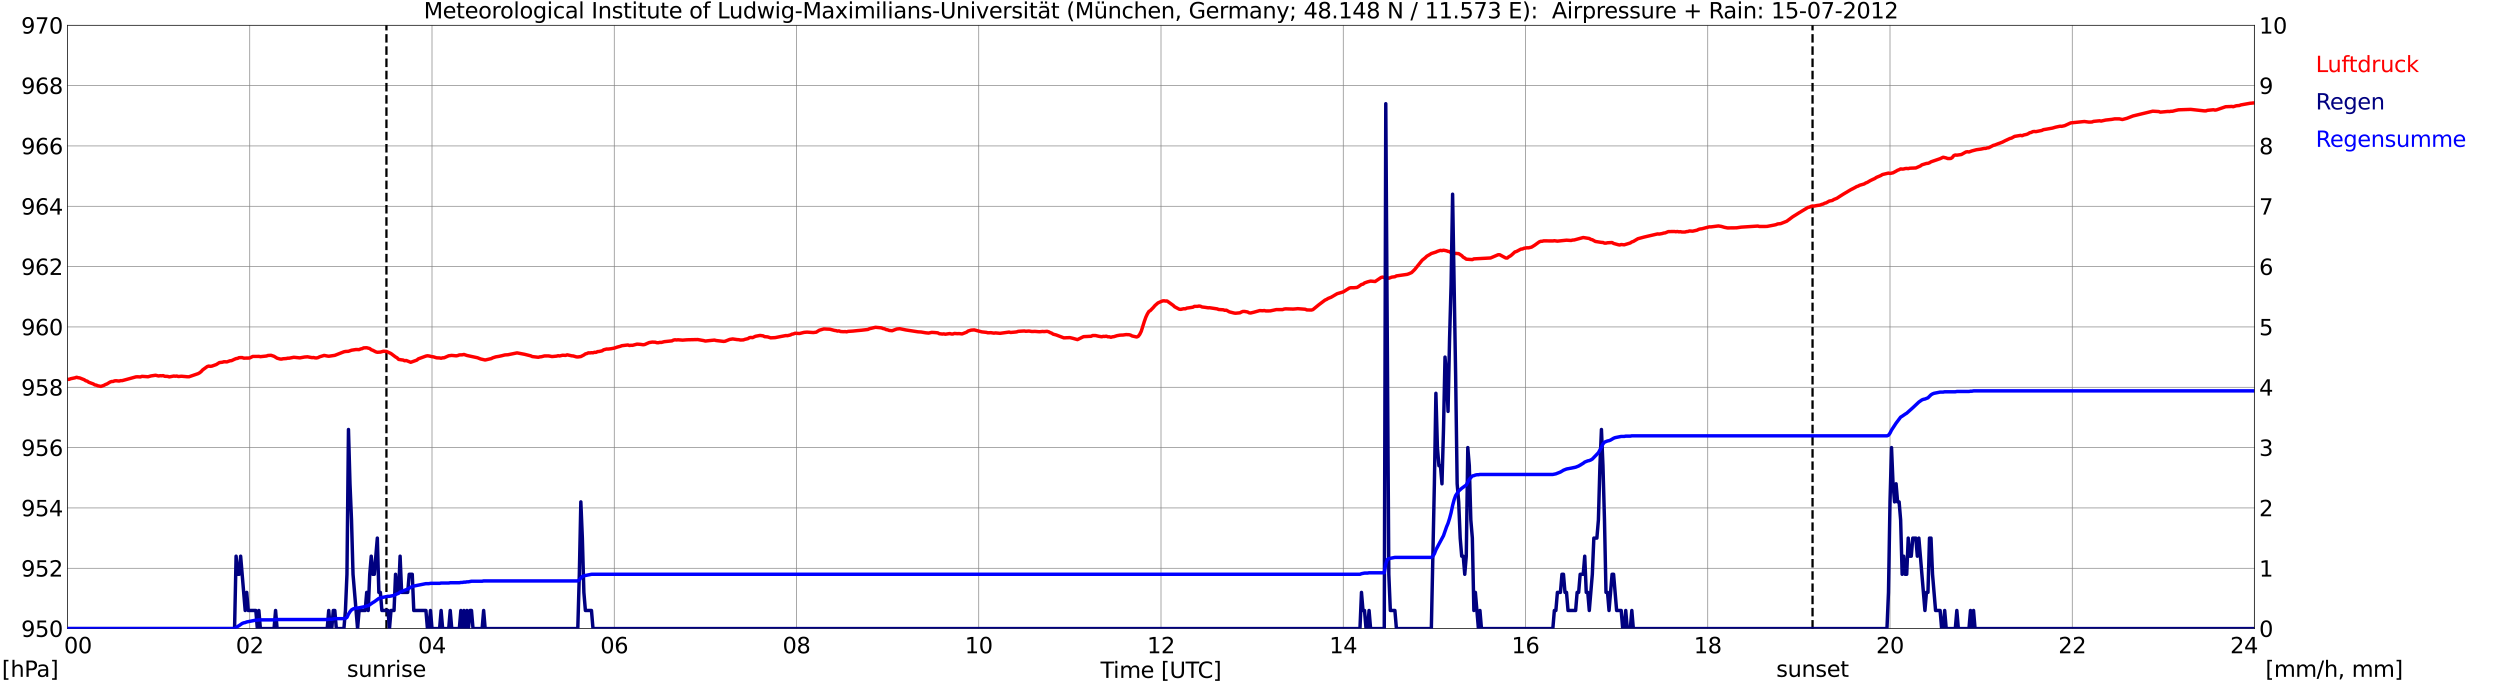 <?xml version="1.0" encoding="utf-8" standalone="no"?>
<!DOCTYPE svg PUBLIC "-//W3C//DTD SVG 1.1//EN"
  "http://www.w3.org/Graphics/SVG/1.1/DTD/svg11.dtd">
<svg xmlns:xlink="http://www.w3.org/1999/xlink" width="1085.4pt" height="296.64pt" viewBox="0 0 1085.4 296.64" xmlns="http://www.w3.org/2000/svg" version="1.1">
 <defs>
  <style type="text/css">*{stroke-linejoin: round; stroke-linecap: butt}</style>
 </defs>
 <g id="figure_1">
  <g id="patch_1">
   <path d="M 0 296.64 
L 1085.4 296.64 
L 1085.4 0 
L 0 0 
z
" style="fill: #ffffff"/>
  </g>
  <g id="axes_1">
   <g id="patch_2">
    <path d="M 29.306 272.909 
L 978.814 272.909 
L 978.814 10.976 
L 29.306 10.976 
z
" style="fill: #ffffff"/>
   </g>
   <g id="patch_3">
    <path d="M 978.814 272.909 
L 978.814 272.909 
L 978.814 10.976 
L 978.814 10.976 
z
" clip-path="url(#p661ed6b9f9)" style="fill: #d3d3d3; opacity: 0.25; stroke: #d3d3d3; stroke-linejoin: miter"/>
   </g>
   <g id="matplotlib.axis_1">
    <g id="xtick_1">
     <g id="line2d_1">
      <path d="M 29.306 272.909 
L 29.306 10.976 
" clip-path="url(#p661ed6b9f9)" style="fill: none; stroke: #808080; stroke-width: 0.3; stroke-linecap: square"/>
     </g>
     <g id="line2d_2"/>
     <g id="text_1">
      <!--    00 -->
      <g transform="translate(18.733 283.627) scale(0.095 -0.095)">
       <defs>
        <path id="DejaVuSans-20" transform="scale(0.016)"/>
        <path id="DejaVuSans-30" d="M 2034 4250 
Q 1547 4250 1301 3770 
Q 1056 3291 1056 2328 
Q 1056 1369 1301 889 
Q 1547 409 2034 409 
Q 2525 409 2770 889 
Q 3016 1369 3016 2328 
Q 3016 3291 2770 3770 
Q 2525 4250 2034 4250 
z
M 2034 4750 
Q 2819 4750 3233 4129 
Q 3647 3509 3647 2328 
Q 3647 1150 3233 529 
Q 2819 -91 2034 -91 
Q 1250 -91 836 529 
Q 422 1150 422 2328 
Q 422 3509 836 4129 
Q 1250 4750 2034 4750 
z
" transform="scale(0.016)"/>
       </defs>
       <use xlink:href="#DejaVuSans-20"/>
       <use xlink:href="#DejaVuSans-20" transform="translate(31.787 0)"/>
       <use xlink:href="#DejaVuSans-20" transform="translate(63.574 0)"/>
       <use xlink:href="#DejaVuSans-30" transform="translate(95.361 0)"/>
       <use xlink:href="#DejaVuSans-30" transform="translate(158.984 0)"/>
      </g>
     </g>
    </g>
    <g id="xtick_2">
     <g id="line2d_3">
      <path d="M 108.431 272.909 
L 108.431 10.976 
" clip-path="url(#p661ed6b9f9)" style="fill: none; stroke: #808080; stroke-width: 0.3; stroke-linecap: square"/>
     </g>
     <g id="line2d_4"/>
     <g id="text_2">
      <!-- 02 -->
      <g transform="translate(102.387 283.627) scale(0.095 -0.095)">
       <defs>
        <path id="DejaVuSans-32" d="M 1228 531 
L 3431 531 
L 3431 0 
L 469 0 
L 469 531 
Q 828 903 1448 1529 
Q 2069 2156 2228 2338 
Q 2531 2678 2651 2914 
Q 2772 3150 2772 3378 
Q 2772 3750 2511 3984 
Q 2250 4219 1831 4219 
Q 1534 4219 1204 4116 
Q 875 4013 500 3803 
L 500 4441 
Q 881 4594 1212 4672 
Q 1544 4750 1819 4750 
Q 2544 4750 2975 4387 
Q 3406 4025 3406 3419 
Q 3406 3131 3298 2873 
Q 3191 2616 2906 2266 
Q 2828 2175 2409 1742 
Q 1991 1309 1228 531 
z
" transform="scale(0.016)"/>
       </defs>
       <use xlink:href="#DejaVuSans-30"/>
       <use xlink:href="#DejaVuSans-32" transform="translate(63.623 0)"/>
      </g>
     </g>
    </g>
    <g id="xtick_3">
     <g id="line2d_5">
      <path d="M 187.557 272.909 
L 187.557 10.976 
" clip-path="url(#p661ed6b9f9)" style="fill: none; stroke: #808080; stroke-width: 0.3; stroke-linecap: square"/>
     </g>
     <g id="line2d_6"/>
     <g id="text_3">
      <!-- 04 -->
      <g transform="translate(181.513 283.627) scale(0.095 -0.095)">
       <defs>
        <path id="DejaVuSans-34" d="M 2419 4116 
L 825 1625 
L 2419 1625 
L 2419 4116 
z
M 2253 4666 
L 3047 4666 
L 3047 1625 
L 3713 1625 
L 3713 1100 
L 3047 1100 
L 3047 0 
L 2419 0 
L 2419 1100 
L 313 1100 
L 313 1709 
L 2253 4666 
z
" transform="scale(0.016)"/>
       </defs>
       <use xlink:href="#DejaVuSans-30"/>
       <use xlink:href="#DejaVuSans-34" transform="translate(63.623 0)"/>
      </g>
     </g>
    </g>
    <g id="xtick_4">
     <g id="line2d_7">
      <path d="M 266.683 272.909 
L 266.683 10.976 
" clip-path="url(#p661ed6b9f9)" style="fill: none; stroke: #808080; stroke-width: 0.3; stroke-linecap: square"/>
     </g>
     <g id="line2d_8"/>
     <g id="text_4">
      <!-- 06 -->
      <g transform="translate(260.638 283.627) scale(0.095 -0.095)">
       <defs>
        <path id="DejaVuSans-36" d="M 2113 2584 
Q 1688 2584 1439 2293 
Q 1191 2003 1191 1497 
Q 1191 994 1439 701 
Q 1688 409 2113 409 
Q 2538 409 2786 701 
Q 3034 994 3034 1497 
Q 3034 2003 2786 2293 
Q 2538 2584 2113 2584 
z
M 3366 4563 
L 3366 3988 
Q 3128 4100 2886 4159 
Q 2644 4219 2406 4219 
Q 1781 4219 1451 3797 
Q 1122 3375 1075 2522 
Q 1259 2794 1537 2939 
Q 1816 3084 2150 3084 
Q 2853 3084 3261 2657 
Q 3669 2231 3669 1497 
Q 3669 778 3244 343 
Q 2819 -91 2113 -91 
Q 1303 -91 875 529 
Q 447 1150 447 2328 
Q 447 3434 972 4092 
Q 1497 4750 2381 4750 
Q 2619 4750 2861 4703 
Q 3103 4656 3366 4563 
z
" transform="scale(0.016)"/>
       </defs>
       <use xlink:href="#DejaVuSans-30"/>
       <use xlink:href="#DejaVuSans-36" transform="translate(63.623 0)"/>
      </g>
     </g>
    </g>
    <g id="xtick_5">
     <g id="line2d_9">
      <path d="M 345.808 272.909 
L 345.808 10.976 
" clip-path="url(#p661ed6b9f9)" style="fill: none; stroke: #808080; stroke-width: 0.3; stroke-linecap: square"/>
     </g>
     <g id="line2d_10"/>
     <g id="text_5">
      <!-- 08 -->
      <g transform="translate(339.764 283.627) scale(0.095 -0.095)">
       <defs>
        <path id="DejaVuSans-38" d="M 2034 2216 
Q 1584 2216 1326 1975 
Q 1069 1734 1069 1313 
Q 1069 891 1326 650 
Q 1584 409 2034 409 
Q 2484 409 2743 651 
Q 3003 894 3003 1313 
Q 3003 1734 2745 1975 
Q 2488 2216 2034 2216 
z
M 1403 2484 
Q 997 2584 770 2862 
Q 544 3141 544 3541 
Q 544 4100 942 4425 
Q 1341 4750 2034 4750 
Q 2731 4750 3128 4425 
Q 3525 4100 3525 3541 
Q 3525 3141 3298 2862 
Q 3072 2584 2669 2484 
Q 3125 2378 3379 2068 
Q 3634 1759 3634 1313 
Q 3634 634 3220 271 
Q 2806 -91 2034 -91 
Q 1263 -91 848 271 
Q 434 634 434 1313 
Q 434 1759 690 2068 
Q 947 2378 1403 2484 
z
M 1172 3481 
Q 1172 3119 1398 2916 
Q 1625 2713 2034 2713 
Q 2441 2713 2670 2916 
Q 2900 3119 2900 3481 
Q 2900 3844 2670 4047 
Q 2441 4250 2034 4250 
Q 1625 4250 1398 4047 
Q 1172 3844 1172 3481 
z
" transform="scale(0.016)"/>
       </defs>
       <use xlink:href="#DejaVuSans-30"/>
       <use xlink:href="#DejaVuSans-38" transform="translate(63.623 0)"/>
      </g>
     </g>
    </g>
    <g id="xtick_6">
     <g id="line2d_11">
      <path d="M 424.934 272.909 
L 424.934 10.976 
" clip-path="url(#p661ed6b9f9)" style="fill: none; stroke: #808080; stroke-width: 0.3; stroke-linecap: square"/>
     </g>
     <g id="line2d_12"/>
     <g id="text_6">
      <!-- 10 -->
      <g transform="translate(418.89 283.627) scale(0.095 -0.095)">
       <defs>
        <path id="DejaVuSans-31" d="M 794 531 
L 1825 531 
L 1825 4091 
L 703 3866 
L 703 4441 
L 1819 4666 
L 2450 4666 
L 2450 531 
L 3481 531 
L 3481 0 
L 794 0 
L 794 531 
z
" transform="scale(0.016)"/>
       </defs>
       <use xlink:href="#DejaVuSans-31"/>
       <use xlink:href="#DejaVuSans-30" transform="translate(63.623 0)"/>
      </g>
     </g>
    </g>
    <g id="xtick_7">
     <g id="line2d_13">
      <path d="M 504.06 272.909 
L 504.06 10.976 
" clip-path="url(#p661ed6b9f9)" style="fill: none; stroke: #808080; stroke-width: 0.3; stroke-linecap: square"/>
     </g>
     <g id="line2d_14"/>
     <g id="text_7">
      <!-- 12 -->
      <g transform="translate(498.015 283.627) scale(0.095 -0.095)">
       <use xlink:href="#DejaVuSans-31"/>
       <use xlink:href="#DejaVuSans-32" transform="translate(63.623 0)"/>
      </g>
     </g>
    </g>
    <g id="xtick_8">
     <g id="line2d_15">
      <path d="M 583.185 272.909 
L 583.185 10.976 
" clip-path="url(#p661ed6b9f9)" style="fill: none; stroke: #808080; stroke-width: 0.3; stroke-linecap: square"/>
     </g>
     <g id="line2d_16"/>
     <g id="text_8">
      <!-- 14 -->
      <g transform="translate(577.141 283.627) scale(0.095 -0.095)">
       <use xlink:href="#DejaVuSans-31"/>
       <use xlink:href="#DejaVuSans-34" transform="translate(63.623 0)"/>
      </g>
     </g>
    </g>
    <g id="xtick_9">
     <g id="line2d_17">
      <path d="M 662.311 272.909 
L 662.311 10.976 
" clip-path="url(#p661ed6b9f9)" style="fill: none; stroke: #808080; stroke-width: 0.3; stroke-linecap: square"/>
     </g>
     <g id="line2d_18"/>
     <g id="text_9">
      <!-- 16 -->
      <g transform="translate(656.267 283.627) scale(0.095 -0.095)">
       <use xlink:href="#DejaVuSans-31"/>
       <use xlink:href="#DejaVuSans-36" transform="translate(63.623 0)"/>
      </g>
     </g>
    </g>
    <g id="xtick_10">
     <g id="line2d_19">
      <path d="M 741.437 272.909 
L 741.437 10.976 
" clip-path="url(#p661ed6b9f9)" style="fill: none; stroke: #808080; stroke-width: 0.3; stroke-linecap: square"/>
     </g>
     <g id="line2d_20"/>
     <g id="text_10">
      <!-- 18 -->
      <g transform="translate(735.392 283.627) scale(0.095 -0.095)">
       <use xlink:href="#DejaVuSans-31"/>
       <use xlink:href="#DejaVuSans-38" transform="translate(63.623 0)"/>
      </g>
     </g>
    </g>
    <g id="xtick_11">
     <g id="line2d_21">
      <path d="M 820.562 272.909 
L 820.562 10.976 
" clip-path="url(#p661ed6b9f9)" style="fill: none; stroke: #808080; stroke-width: 0.3; stroke-linecap: square"/>
     </g>
     <g id="line2d_22"/>
     <g id="text_11">
      <!-- 20 -->
      <g transform="translate(814.518 283.627) scale(0.095 -0.095)">
       <use xlink:href="#DejaVuSans-32"/>
       <use xlink:href="#DejaVuSans-30" transform="translate(63.623 0)"/>
      </g>
     </g>
    </g>
    <g id="xtick_12">
     <g id="line2d_23">
      <path d="M 899.688 272.909 
L 899.688 10.976 
" clip-path="url(#p661ed6b9f9)" style="fill: none; stroke: #808080; stroke-width: 0.3; stroke-linecap: square"/>
     </g>
     <g id="line2d_24"/>
     <g id="text_12">
      <!-- 22 -->
      <g transform="translate(893.644 283.627) scale(0.095 -0.095)">
       <use xlink:href="#DejaVuSans-32"/>
       <use xlink:href="#DejaVuSans-32" transform="translate(63.623 0)"/>
      </g>
     </g>
    </g>
    <g id="xtick_13">
     <g id="line2d_25">
      <path d="M 978.814 272.909 
L 978.814 10.976 
" clip-path="url(#p661ed6b9f9)" style="fill: none; stroke: #808080; stroke-width: 0.3; stroke-linecap: square"/>
     </g>
     <g id="line2d_26"/>
     <g id="text_13">
      <!-- 24    -->
      <g transform="translate(968.241 283.627) scale(0.095 -0.095)">
       <use xlink:href="#DejaVuSans-32"/>
       <use xlink:href="#DejaVuSans-34" transform="translate(63.623 0)"/>
       <use xlink:href="#DejaVuSans-20" transform="translate(127.246 0)"/>
       <use xlink:href="#DejaVuSans-20" transform="translate(159.033 0)"/>
       <use xlink:href="#DejaVuSans-20" transform="translate(190.82 0)"/>
      </g>
     </g>
    </g>
    <g id="text_14">
     <!-- Time [UTC] -->
     <g transform="translate(477.806 294.322) scale(0.095 -0.095)">
      <defs>
       <path id="DejaVuSans-54" d="M -19 4666 
L 3928 4666 
L 3928 4134 
L 2272 4134 
L 2272 0 
L 1638 0 
L 1638 4134 
L -19 4134 
L -19 4666 
z
" transform="scale(0.016)"/>
       <path id="DejaVuSans-69" d="M 603 3500 
L 1178 3500 
L 1178 0 
L 603 0 
L 603 3500 
z
M 603 4863 
L 1178 4863 
L 1178 4134 
L 603 4134 
L 603 4863 
z
" transform="scale(0.016)"/>
       <path id="DejaVuSans-6d" d="M 3328 2828 
Q 3544 3216 3844 3400 
Q 4144 3584 4550 3584 
Q 5097 3584 5394 3201 
Q 5691 2819 5691 2113 
L 5691 0 
L 5113 0 
L 5113 2094 
Q 5113 2597 4934 2840 
Q 4756 3084 4391 3084 
Q 3944 3084 3684 2787 
Q 3425 2491 3425 1978 
L 3425 0 
L 2847 0 
L 2847 2094 
Q 2847 2600 2669 2842 
Q 2491 3084 2119 3084 
Q 1678 3084 1418 2786 
Q 1159 2488 1159 1978 
L 1159 0 
L 581 0 
L 581 3500 
L 1159 3500 
L 1159 2956 
Q 1356 3278 1631 3431 
Q 1906 3584 2284 3584 
Q 2666 3584 2933 3390 
Q 3200 3197 3328 2828 
z
" transform="scale(0.016)"/>
       <path id="DejaVuSans-65" d="M 3597 1894 
L 3597 1613 
L 953 1613 
Q 991 1019 1311 708 
Q 1631 397 2203 397 
Q 2534 397 2845 478 
Q 3156 559 3463 722 
L 3463 178 
Q 3153 47 2828 -22 
Q 2503 -91 2169 -91 
Q 1331 -91 842 396 
Q 353 884 353 1716 
Q 353 2575 817 3079 
Q 1281 3584 2069 3584 
Q 2775 3584 3186 3129 
Q 3597 2675 3597 1894 
z
M 3022 2063 
Q 3016 2534 2758 2815 
Q 2500 3097 2075 3097 
Q 1594 3097 1305 2825 
Q 1016 2553 972 2059 
L 3022 2063 
z
" transform="scale(0.016)"/>
       <path id="DejaVuSans-5b" d="M 550 4863 
L 1875 4863 
L 1875 4416 
L 1125 4416 
L 1125 -397 
L 1875 -397 
L 1875 -844 
L 550 -844 
L 550 4863 
z
" transform="scale(0.016)"/>
       <path id="DejaVuSans-55" d="M 556 4666 
L 1191 4666 
L 1191 1831 
Q 1191 1081 1462 751 
Q 1734 422 2344 422 
Q 2950 422 3222 751 
Q 3494 1081 3494 1831 
L 3494 4666 
L 4128 4666 
L 4128 1753 
Q 4128 841 3676 375 
Q 3225 -91 2344 -91 
Q 1459 -91 1007 375 
Q 556 841 556 1753 
L 556 4666 
z
" transform="scale(0.016)"/>
       <path id="DejaVuSans-43" d="M 4122 4306 
L 4122 3641 
Q 3803 3938 3442 4084 
Q 3081 4231 2675 4231 
Q 1875 4231 1450 3742 
Q 1025 3253 1025 2328 
Q 1025 1406 1450 917 
Q 1875 428 2675 428 
Q 3081 428 3442 575 
Q 3803 722 4122 1019 
L 4122 359 
Q 3791 134 3420 21 
Q 3050 -91 2638 -91 
Q 1578 -91 968 557 
Q 359 1206 359 2328 
Q 359 3453 968 4101 
Q 1578 4750 2638 4750 
Q 3056 4750 3426 4639 
Q 3797 4528 4122 4306 
z
" transform="scale(0.016)"/>
       <path id="DejaVuSans-5d" d="M 1947 4863 
L 1947 -844 
L 622 -844 
L 622 -397 
L 1369 -397 
L 1369 4416 
L 622 4416 
L 622 4863 
L 1947 4863 
z
" transform="scale(0.016)"/>
      </defs>
      <use xlink:href="#DejaVuSans-54"/>
      <use xlink:href="#DejaVuSans-69" transform="translate(57.959 0)"/>
      <use xlink:href="#DejaVuSans-6d" transform="translate(85.742 0)"/>
      <use xlink:href="#DejaVuSans-65" transform="translate(183.154 0)"/>
      <use xlink:href="#DejaVuSans-20" transform="translate(244.678 0)"/>
      <use xlink:href="#DejaVuSans-5b" transform="translate(276.465 0)"/>
      <use xlink:href="#DejaVuSans-55" transform="translate(315.479 0)"/>
      <use xlink:href="#DejaVuSans-54" transform="translate(388.672 0)"/>
      <use xlink:href="#DejaVuSans-43" transform="translate(443.881 0)"/>
      <use xlink:href="#DejaVuSans-5d" transform="translate(513.705 0)"/>
     </g>
    </g>
   </g>
   <g id="matplotlib.axis_2">
    <g id="ytick_1">
     <g id="line2d_27">
      <path d="M 29.306 272.909 
L 978.814 272.909 
" clip-path="url(#p661ed6b9f9)" style="fill: none; stroke: #808080; stroke-width: 0.3; stroke-linecap: square"/>
     </g>
     <g id="line2d_28"/>
     <g id="text_15">
      <!-- 950 -->
      <g transform="translate(9.173 276.518) scale(0.095 -0.095)">
       <defs>
        <path id="DejaVuSans-39" d="M 703 97 
L 703 672 
Q 941 559 1184 500 
Q 1428 441 1663 441 
Q 2288 441 2617 861 
Q 2947 1281 2994 2138 
Q 2813 1869 2534 1725 
Q 2256 1581 1919 1581 
Q 1219 1581 811 2004 
Q 403 2428 403 3163 
Q 403 3881 828 4315 
Q 1253 4750 1959 4750 
Q 2769 4750 3195 4129 
Q 3622 3509 3622 2328 
Q 3622 1225 3098 567 
Q 2575 -91 1691 -91 
Q 1453 -91 1209 -44 
Q 966 3 703 97 
z
M 1959 2075 
Q 2384 2075 2632 2365 
Q 2881 2656 2881 3163 
Q 2881 3666 2632 3958 
Q 2384 4250 1959 4250 
Q 1534 4250 1286 3958 
Q 1038 3666 1038 3163 
Q 1038 2656 1286 2365 
Q 1534 2075 1959 2075 
z
" transform="scale(0.016)"/>
        <path id="DejaVuSans-35" d="M 691 4666 
L 3169 4666 
L 3169 4134 
L 1269 4134 
L 1269 2991 
Q 1406 3038 1543 3061 
Q 1681 3084 1819 3084 
Q 2600 3084 3056 2656 
Q 3513 2228 3513 1497 
Q 3513 744 3044 326 
Q 2575 -91 1722 -91 
Q 1428 -91 1123 -41 
Q 819 9 494 109 
L 494 744 
Q 775 591 1075 516 
Q 1375 441 1709 441 
Q 2250 441 2565 725 
Q 2881 1009 2881 1497 
Q 2881 1984 2565 2268 
Q 2250 2553 1709 2553 
Q 1456 2553 1204 2497 
Q 953 2441 691 2322 
L 691 4666 
z
" transform="scale(0.016)"/>
       </defs>
       <use xlink:href="#DejaVuSans-39"/>
       <use xlink:href="#DejaVuSans-35" transform="translate(63.623 0)"/>
       <use xlink:href="#DejaVuSans-30" transform="translate(127.246 0)"/>
      </g>
     </g>
    </g>
    <g id="ytick_2">
     <g id="line2d_29">
      <path d="M 29.306 246.715 
L 978.814 246.715 
" clip-path="url(#p661ed6b9f9)" style="fill: none; stroke: #808080; stroke-width: 0.3; stroke-linecap: square"/>
     </g>
     <g id="line2d_30"/>
     <g id="text_16">
      <!-- 952 -->
      <g transform="translate(9.173 250.325) scale(0.095 -0.095)">
       <use xlink:href="#DejaVuSans-39"/>
       <use xlink:href="#DejaVuSans-35" transform="translate(63.623 0)"/>
       <use xlink:href="#DejaVuSans-32" transform="translate(127.246 0)"/>
      </g>
     </g>
    </g>
    <g id="ytick_3">
     <g id="line2d_31">
      <path d="M 29.306 220.522 
L 978.814 220.522 
" clip-path="url(#p661ed6b9f9)" style="fill: none; stroke: #808080; stroke-width: 0.3; stroke-linecap: square"/>
     </g>
     <g id="line2d_32"/>
     <g id="text_17">
      <!-- 954 -->
      <g transform="translate(9.173 224.131) scale(0.095 -0.095)">
       <use xlink:href="#DejaVuSans-39"/>
       <use xlink:href="#DejaVuSans-35" transform="translate(63.623 0)"/>
       <use xlink:href="#DejaVuSans-34" transform="translate(127.246 0)"/>
      </g>
     </g>
    </g>
    <g id="ytick_4">
     <g id="line2d_33">
      <path d="M 29.306 194.329 
L 978.814 194.329 
" clip-path="url(#p661ed6b9f9)" style="fill: none; stroke: #808080; stroke-width: 0.3; stroke-linecap: square"/>
     </g>
     <g id="line2d_34"/>
     <g id="text_18">
      <!-- 956 -->
      <g transform="translate(9.173 197.938) scale(0.095 -0.095)">
       <use xlink:href="#DejaVuSans-39"/>
       <use xlink:href="#DejaVuSans-35" transform="translate(63.623 0)"/>
       <use xlink:href="#DejaVuSans-36" transform="translate(127.246 0)"/>
      </g>
     </g>
    </g>
    <g id="ytick_5">
     <g id="line2d_35">
      <path d="M 29.306 168.136 
L 978.814 168.136 
" clip-path="url(#p661ed6b9f9)" style="fill: none; stroke: #808080; stroke-width: 0.3; stroke-linecap: square"/>
     </g>
     <g id="line2d_36"/>
     <g id="text_19">
      <!-- 958 -->
      <g transform="translate(9.173 171.745) scale(0.095 -0.095)">
       <use xlink:href="#DejaVuSans-39"/>
       <use xlink:href="#DejaVuSans-35" transform="translate(63.623 0)"/>
       <use xlink:href="#DejaVuSans-38" transform="translate(127.246 0)"/>
      </g>
     </g>
    </g>
    <g id="ytick_6">
     <g id="line2d_37">
      <path d="M 29.306 141.942 
L 978.814 141.942 
" clip-path="url(#p661ed6b9f9)" style="fill: none; stroke: #808080; stroke-width: 0.3; stroke-linecap: square"/>
     </g>
     <g id="line2d_38"/>
     <g id="text_20">
      <!-- 960 -->
      <g transform="translate(9.173 145.551) scale(0.095 -0.095)">
       <use xlink:href="#DejaVuSans-39"/>
       <use xlink:href="#DejaVuSans-36" transform="translate(63.623 0)"/>
       <use xlink:href="#DejaVuSans-30" transform="translate(127.246 0)"/>
      </g>
     </g>
    </g>
    <g id="ytick_7">
     <g id="line2d_39">
      <path d="M 29.306 115.749 
L 978.814 115.749 
" clip-path="url(#p661ed6b9f9)" style="fill: none; stroke: #808080; stroke-width: 0.3; stroke-linecap: square"/>
     </g>
     <g id="line2d_40"/>
     <g id="text_21">
      <!-- 962 -->
      <g transform="translate(9.173 119.358) scale(0.095 -0.095)">
       <use xlink:href="#DejaVuSans-39"/>
       <use xlink:href="#DejaVuSans-36" transform="translate(63.623 0)"/>
       <use xlink:href="#DejaVuSans-32" transform="translate(127.246 0)"/>
      </g>
     </g>
    </g>
    <g id="ytick_8">
     <g id="line2d_41">
      <path d="M 29.306 89.556 
L 978.814 89.556 
" clip-path="url(#p661ed6b9f9)" style="fill: none; stroke: #808080; stroke-width: 0.3; stroke-linecap: square"/>
     </g>
     <g id="line2d_42"/>
     <g id="text_22">
      <!-- 964 -->
      <g transform="translate(9.173 93.165) scale(0.095 -0.095)">
       <use xlink:href="#DejaVuSans-39"/>
       <use xlink:href="#DejaVuSans-36" transform="translate(63.623 0)"/>
       <use xlink:href="#DejaVuSans-34" transform="translate(127.246 0)"/>
      </g>
     </g>
    </g>
    <g id="ytick_9">
     <g id="line2d_43">
      <path d="M 29.306 63.362 
L 978.814 63.362 
" clip-path="url(#p661ed6b9f9)" style="fill: none; stroke: #808080; stroke-width: 0.3; stroke-linecap: square"/>
     </g>
     <g id="line2d_44"/>
     <g id="text_23">
      <!-- 966 -->
      <g transform="translate(9.173 66.972) scale(0.095 -0.095)">
       <use xlink:href="#DejaVuSans-39"/>
       <use xlink:href="#DejaVuSans-36" transform="translate(63.623 0)"/>
       <use xlink:href="#DejaVuSans-36" transform="translate(127.246 0)"/>
      </g>
     </g>
    </g>
    <g id="ytick_10">
     <g id="line2d_45">
      <path d="M 29.306 37.169 
L 978.814 37.169 
" clip-path="url(#p661ed6b9f9)" style="fill: none; stroke: #808080; stroke-width: 0.3; stroke-linecap: square"/>
     </g>
     <g id="line2d_46"/>
     <g id="text_24">
      <!-- 968 -->
      <g transform="translate(9.173 40.778) scale(0.095 -0.095)">
       <use xlink:href="#DejaVuSans-39"/>
       <use xlink:href="#DejaVuSans-36" transform="translate(63.623 0)"/>
       <use xlink:href="#DejaVuSans-38" transform="translate(127.246 0)"/>
      </g>
     </g>
    </g>
    <g id="ytick_11">
     <g id="line2d_47">
      <path d="M 29.306 10.976 
L 978.814 10.976 
" clip-path="url(#p661ed6b9f9)" style="fill: none; stroke: #808080; stroke-width: 0.3; stroke-linecap: square"/>
     </g>
     <g id="line2d_48"/>
     <g id="text_25">
      <!-- 970 -->
      <g transform="translate(9.173 14.585) scale(0.095 -0.095)">
       <defs>
        <path id="DejaVuSans-37" d="M 525 4666 
L 3525 4666 
L 3525 4397 
L 1831 0 
L 1172 0 
L 2766 4134 
L 525 4134 
L 525 4666 
z
" transform="scale(0.016)"/>
       </defs>
       <use xlink:href="#DejaVuSans-39"/>
       <use xlink:href="#DejaVuSans-37" transform="translate(63.623 0)"/>
       <use xlink:href="#DejaVuSans-30" transform="translate(127.246 0)"/>
      </g>
     </g>
    </g>
   </g>
   <g id="line2d_49">
    <path d="M 167.776 272.909 
L 167.776 10.976 
" clip-path="url(#p661ed6b9f9)" style="fill: none; stroke-dasharray: 3.7,1.6; stroke-dashoffset: 0; stroke: #000000"/>
   </g>
   <g id="line2d_50">
    <path d="M 786.934 272.909 
L 786.934 10.976 
" clip-path="url(#p661ed6b9f9)" style="fill: none; stroke-dasharray: 3.7,1.6; stroke-dashoffset: 0; stroke: #000000"/>
   </g>
   <g id="line2d_51">
    <path d="M 29.306 164.643 
L 29.965 164.73 
L 30.625 164.442 
L 32.603 164.023 
L 33.262 163.787 
L 33.921 163.997 
L 34.581 164.076 
L 36.559 164.861 
L 37.218 165.307 
L 37.878 165.49 
L 38.537 165.962 
L 40.515 166.695 
L 41.175 167.114 
L 41.834 167.219 
L 42.493 167.507 
L 43.812 167.769 
L 45.131 167.297 
L 45.79 166.931 
L 46.45 166.695 
L 47.768 165.883 
L 48.428 165.647 
L 49.087 165.621 
L 49.747 165.359 
L 50.406 165.307 
L 51.725 165.438 
L 52.384 165.254 
L 53.043 165.254 
L 56.34 164.364 
L 58.978 163.63 
L 59.637 163.578 
L 60.956 163.656 
L 61.615 163.395 
L 63.594 163.526 
L 64.253 163.578 
L 65.572 163.211 
L 67.55 162.923 
L 68.869 163.237 
L 69.528 163.106 
L 70.187 163.159 
L 70.847 163.08 
L 71.506 163.368 
L 72.825 163.421 
L 73.484 163.63 
L 75.462 163.264 
L 76.122 163.342 
L 76.781 163.264 
L 77.441 163.473 
L 78.759 163.342 
L 81.397 163.578 
L 82.056 163.578 
L 86.013 162.216 
L 86.672 161.849 
L 87.331 161.325 
L 87.991 160.592 
L 89.969 159.151 
L 90.628 158.942 
L 91.288 159.046 
L 91.947 158.968 
L 93.925 158.261 
L 95.244 157.422 
L 96.563 157.265 
L 97.222 157.056 
L 98.541 157.108 
L 99.86 156.637 
L 100.519 156.584 
L 101.838 155.956 
L 102.497 155.694 
L 103.156 155.589 
L 103.816 155.275 
L 105.135 155.248 
L 105.794 155.484 
L 107.772 155.458 
L 108.431 155.406 
L 109.75 154.751 
L 111.728 154.751 
L 112.388 154.725 
L 113.047 154.856 
L 115.685 154.567 
L 116.344 154.332 
L 117.663 154.253 
L 118.982 154.698 
L 120.3 155.51 
L 121.619 155.877 
L 122.278 155.903 
L 122.938 155.746 
L 124.257 155.668 
L 124.916 155.51 
L 125.575 155.51 
L 127.553 155.117 
L 130.191 155.379 
L 132.169 155.013 
L 133.488 154.908 
L 135.466 155.275 
L 136.125 155.222 
L 136.785 155.379 
L 137.444 155.406 
L 138.104 155.248 
L 138.763 154.908 
L 140.741 154.305 
L 142.06 154.567 
L 142.719 154.672 
L 145.357 154.279 
L 149.313 152.734 
L 149.972 152.603 
L 151.291 152.524 
L 152.61 152.053 
L 154.588 151.739 
L 155.907 151.791 
L 156.566 151.503 
L 157.226 151.372 
L 157.885 151.031 
L 159.204 150.979 
L 160.523 151.319 
L 161.182 151.843 
L 161.841 152.079 
L 163.16 152.76 
L 163.819 152.943 
L 165.138 152.865 
L 166.457 152.498 
L 167.776 152.577 
L 169.094 153.179 
L 169.754 153.493 
L 171.732 154.987 
L 172.391 155.353 
L 173.051 156.034 
L 174.37 156.244 
L 175.029 156.322 
L 175.688 156.637 
L 176.348 156.506 
L 178.326 157.292 
L 180.963 156.349 
L 181.623 155.799 
L 184.92 154.594 
L 185.579 154.463 
L 186.238 154.541 
L 187.557 154.856 
L 188.217 154.934 
L 189.535 155.353 
L 190.854 155.406 
L 191.513 155.537 
L 192.173 155.353 
L 192.832 155.327 
L 194.81 154.463 
L 196.129 154.305 
L 198.107 154.489 
L 198.767 154.358 
L 199.426 154.096 
L 200.745 154.044 
L 201.404 153.886 
L 202.723 154.332 
L 207.339 155.327 
L 208.657 155.851 
L 210.635 156.296 
L 213.273 155.694 
L 213.932 155.353 
L 215.251 154.934 
L 216.57 154.725 
L 217.889 154.436 
L 219.207 154.096 
L 220.526 154.017 
L 224.482 153.205 
L 227.779 153.834 
L 230.417 154.489 
L 231.076 154.803 
L 233.714 155.117 
L 234.373 154.934 
L 235.033 154.882 
L 236.351 154.541 
L 237.67 154.515 
L 238.329 154.541 
L 239.648 154.803 
L 241.626 154.62 
L 242.286 154.436 
L 242.945 154.541 
L 244.264 154.227 
L 245.583 154.305 
L 246.242 154.044 
L 248.22 154.489 
L 248.88 154.541 
L 250.198 154.934 
L 250.858 154.987 
L 252.176 154.803 
L 253.495 154.122 
L 254.155 153.651 
L 254.814 153.493 
L 255.473 153.179 
L 256.133 153.232 
L 256.792 153.127 
L 257.451 153.179 
L 258.111 152.943 
L 258.77 152.996 
L 259.43 152.655 
L 260.089 152.603 
L 261.408 152.315 
L 262.067 151.87 
L 263.386 151.529 
L 264.045 151.555 
L 265.364 151.398 
L 266.683 151.136 
L 268.002 150.691 
L 269.32 150.35 
L 269.98 150.088 
L 272.617 149.774 
L 273.277 150.01 
L 273.936 149.905 
L 274.595 149.931 
L 276.573 149.407 
L 277.892 149.486 
L 279.211 149.669 
L 279.87 149.591 
L 281.849 148.726 
L 283.167 148.517 
L 284.486 148.569 
L 285.145 148.779 
L 285.805 148.805 
L 286.464 148.648 
L 287.124 148.674 
L 288.442 148.333 
L 291.739 147.993 
L 292.399 147.652 
L 293.058 147.521 
L 293.717 147.6 
L 294.377 147.521 
L 296.355 147.679 
L 298.333 147.521 
L 302.949 147.417 
L 305.586 147.888 
L 306.246 148.071 
L 307.564 147.914 
L 310.202 147.652 
L 310.861 147.836 
L 312.18 147.993 
L 314.158 148.229 
L 314.818 148.15 
L 316.796 147.364 
L 318.114 147.155 
L 320.093 147.443 
L 320.752 147.469 
L 321.411 147.626 
L 322.73 147.574 
L 323.39 147.338 
L 324.708 147.024 
L 325.368 146.605 
L 326.027 146.5 
L 326.686 146.605 
L 328.005 146.002 
L 329.983 145.635 
L 331.302 145.819 
L 331.961 146.159 
L 333.28 146.264 
L 334.599 146.683 
L 336.577 146.578 
L 339.215 146.055 
L 341.193 145.688 
L 341.852 145.74 
L 343.171 145.426 
L 343.83 145.085 
L 344.49 144.981 
L 345.149 144.693 
L 347.127 144.797 
L 349.105 144.3 
L 350.424 144.195 
L 353.062 144.378 
L 354.38 144.221 
L 355.699 143.383 
L 357.677 142.807 
L 360.315 142.938 
L 362.293 143.461 
L 362.952 143.54 
L 363.612 143.75 
L 364.271 143.645 
L 364.93 143.933 
L 366.249 144.012 
L 366.909 143.959 
L 367.568 144.064 
L 368.227 143.881 
L 370.206 143.75 
L 372.184 143.54 
L 374.162 143.357 
L 376.799 143.042 
L 377.459 142.728 
L 380.096 142.099 
L 382.074 142.283 
L 382.734 142.361 
L 383.393 142.649 
L 384.053 142.754 
L 384.712 143.095 
L 385.371 143.2 
L 386.031 143.461 
L 387.349 143.592 
L 389.328 142.833 
L 390.646 142.702 
L 393.284 143.252 
L 398.559 144.064 
L 399.878 144.142 
L 401.856 144.483 
L 403.175 144.614 
L 404.493 144.3 
L 405.812 144.378 
L 407.131 144.509 
L 407.79 144.876 
L 409.109 145.033 
L 409.768 144.954 
L 410.428 145.112 
L 411.746 144.902 
L 412.406 144.824 
L 413.065 145.007 
L 413.725 145.007 
L 414.384 144.771 
L 415.703 144.876 
L 416.362 144.824 
L 417.681 144.981 
L 419.659 144.221 
L 420.318 143.723 
L 421.637 143.33 
L 422.956 143.226 
L 426.253 144.09 
L 428.231 144.3 
L 428.89 144.483 
L 430.209 144.431 
L 431.528 144.64 
L 432.187 144.535 
L 434.165 144.719 
L 438.122 144.169 
L 438.781 144.352 
L 440.759 144.169 
L 441.419 144.09 
L 442.078 143.854 
L 444.716 143.697 
L 445.375 143.828 
L 446.694 143.723 
L 448.012 143.933 
L 449.331 143.881 
L 451.309 144.038 
L 452.628 143.907 
L 453.287 143.959 
L 454.606 143.854 
L 455.266 144.038 
L 455.925 144.404 
L 456.584 144.64 
L 457.244 145.085 
L 458.563 145.426 
L 461.859 146.683 
L 464.497 146.578 
L 465.816 146.893 
L 467.794 147.443 
L 469.772 146.474 
L 470.431 146.159 
L 473.728 146.002 
L 474.388 145.662 
L 475.706 145.688 
L 477.025 146.002 
L 478.344 146.212 
L 479.003 146.028 
L 479.663 146.081 
L 480.322 145.95 
L 480.981 146.238 
L 481.641 146.212 
L 482.3 146.447 
L 482.96 146.238 
L 483.619 146.159 
L 484.938 145.74 
L 486.256 145.505 
L 487.575 145.452 
L 488.894 145.269 
L 490.213 145.321 
L 490.872 145.505 
L 491.532 145.871 
L 493.51 146.317 
L 494.169 146.028 
L 494.828 145.164 
L 495.488 143.828 
L 496.807 139.611 
L 497.466 137.751 
L 498.125 136.337 
L 498.785 135.237 
L 499.444 134.818 
L 500.763 133.456 
L 501.422 132.67 
L 502.741 131.517 
L 504.719 130.653 
L 505.379 130.601 
L 506.038 130.705 
L 506.697 130.679 
L 509.335 132.565 
L 509.994 133.194 
L 511.972 134.241 
L 512.632 134.32 
L 513.95 134.032 
L 514.61 134.084 
L 515.269 133.77 
L 516.588 133.587 
L 517.907 133.377 
L 518.566 133.01 
L 519.885 133.01 
L 520.544 132.879 
L 521.204 132.958 
L 521.863 133.272 
L 523.182 133.429 
L 524.501 133.639 
L 525.16 133.613 
L 528.457 134.11 
L 529.116 134.372 
L 531.094 134.503 
L 531.754 134.739 
L 532.413 134.66 
L 533.732 135.394 
L 535.71 135.892 
L 536.369 135.996 
L 538.348 135.813 
L 539.007 135.446 
L 539.666 135.211 
L 540.326 135.211 
L 541.644 135.446 
L 542.304 135.813 
L 542.963 135.892 
L 544.282 135.577 
L 546.919 134.844 
L 548.238 134.922 
L 548.898 134.818 
L 549.557 135.001 
L 551.535 134.975 
L 554.173 134.399 
L 556.81 134.425 
L 557.47 134.189 
L 558.129 134.084 
L 561.426 134.189 
L 562.745 134.084 
L 563.404 134.006 
L 566.042 134.215 
L 566.701 134.268 
L 567.36 134.556 
L 569.338 134.608 
L 569.998 134.425 
L 571.317 133.351 
L 572.635 132.277 
L 575.273 130.286 
L 575.932 129.998 
L 576.592 129.579 
L 577.91 129.055 
L 580.548 127.51 
L 583.185 126.724 
L 585.823 125.074 
L 586.482 124.917 
L 587.801 124.917 
L 589.12 124.812 
L 589.779 124.445 
L 591.098 123.502 
L 591.757 123.371 
L 592.417 122.847 
L 593.736 122.376 
L 595.054 122.035 
L 597.032 122.219 
L 599.67 120.438 
L 600.329 120.307 
L 600.989 120.49 
L 602.307 120.568 
L 602.967 120.804 
L 604.286 120.307 
L 605.604 120.149 
L 606.264 119.783 
L 610.879 119.128 
L 611.539 118.918 
L 612.858 118.342 
L 614.176 117.059 
L 617.473 112.946 
L 618.792 111.899 
L 619.451 111.244 
L 620.77 110.484 
L 621.429 110.065 
L 623.408 109.436 
L 624.067 109.122 
L 625.386 108.703 
L 626.045 108.808 
L 626.705 108.624 
L 628.023 108.886 
L 628.683 109.148 
L 629.342 109.227 
L 630.001 109.751 
L 631.32 110.117 
L 631.98 110.013 
L 633.298 110.117 
L 634.617 110.982 
L 635.276 111.663 
L 635.936 112.029 
L 636.595 112.527 
L 639.233 112.711 
L 639.892 112.396 
L 647.145 112.003 
L 650.442 110.589 
L 651.102 110.589 
L 653.08 111.663 
L 653.739 112.003 
L 654.399 112.029 
L 655.058 111.479 
L 655.717 111.139 
L 656.377 110.615 
L 657.695 109.384 
L 658.355 109.201 
L 660.333 108.153 
L 660.992 108.1 
L 661.652 107.786 
L 662.97 107.577 
L 663.63 107.603 
L 664.949 107.288 
L 666.267 106.476 
L 668.246 105.036 
L 668.905 104.774 
L 669.564 104.748 
L 670.224 104.564 
L 674.18 104.617 
L 674.839 104.512 
L 676.158 104.695 
L 680.114 104.276 
L 682.092 104.407 
L 682.752 104.224 
L 683.411 104.198 
L 687.368 103.124 
L 690.005 103.543 
L 690.664 103.936 
L 691.324 104.093 
L 692.643 104.826 
L 695.28 105.245 
L 695.939 105.272 
L 696.599 105.56 
L 697.258 105.56 
L 697.918 105.403 
L 699.896 105.298 
L 700.555 105.691 
L 702.533 106.241 
L 703.193 106.372 
L 703.852 106.162 
L 705.171 106.293 
L 707.149 105.691 
L 707.808 105.481 
L 708.468 105.036 
L 709.127 104.826 
L 711.105 103.648 
L 713.743 102.94 
L 715.062 102.626 
L 719.677 101.552 
L 720.337 101.631 
L 721.655 101.395 
L 722.315 101.185 
L 722.974 101.107 
L 724.293 100.557 
L 726.93 100.504 
L 727.59 100.609 
L 728.249 100.504 
L 728.909 100.662 
L 729.568 100.583 
L 730.227 100.74 
L 731.546 100.74 
L 732.205 100.557 
L 732.865 100.504 
L 733.524 100.269 
L 734.843 100.373 
L 736.821 99.928 
L 737.48 99.588 
L 738.14 99.404 
L 738.799 99.352 
L 742.096 98.488 
L 742.756 98.514 
L 746.052 98.095 
L 747.371 98.304 
L 748.69 98.697 
L 750.009 98.959 
L 753.965 98.907 
L 755.943 98.619 
L 763.196 98.147 
L 763.856 98.33 
L 765.174 98.33 
L 767.153 98.304 
L 770.449 97.676 
L 771.109 97.518 
L 771.768 97.23 
L 773.087 97.099 
L 775.725 96.052 
L 778.362 94.087 
L 779.681 93.275 
L 781 92.437 
L 784.956 90.053 
L 785.615 89.922 
L 786.275 89.608 
L 786.934 89.425 
L 787.593 89.477 
L 788.912 89.215 
L 790.231 89.032 
L 790.89 88.744 
L 791.55 88.586 
L 792.209 88.22 
L 792.868 88.063 
L 794.187 87.303 
L 795.506 87.041 
L 796.165 86.622 
L 797.484 86.098 
L 798.803 85.234 
L 800.122 84.396 
L 803.419 82.431 
L 805.397 81.409 
L 806.056 81.017 
L 806.715 80.807 
L 807.375 80.44 
L 809.353 79.864 
L 810.012 79.445 
L 810.672 79.209 
L 811.99 78.423 
L 813.309 77.795 
L 813.969 77.507 
L 814.628 77.035 
L 815.947 76.485 
L 816.606 76.197 
L 817.265 75.778 
L 819.903 75.149 
L 820.562 75.306 
L 821.881 75.018 
L 823.2 74.311 
L 823.859 73.918 
L 824.519 73.682 
L 825.178 73.316 
L 825.837 73.421 
L 826.497 73.368 
L 827.156 73.185 
L 827.816 73.132 
L 828.475 73.211 
L 829.134 73.028 
L 831.772 72.923 
L 833.75 72.058 
L 834.409 71.561 
L 836.388 70.958 
L 837.047 70.906 
L 837.706 70.67 
L 838.366 70.251 
L 842.322 68.889 
L 843.641 68.26 
L 844.959 68.575 
L 845.619 68.837 
L 846.938 68.811 
L 847.597 68.391 
L 848.256 67.553 
L 848.916 67.291 
L 849.575 67.37 
L 851.553 67.082 
L 853.531 65.982 
L 854.191 65.877 
L 854.85 65.982 
L 856.169 65.51 
L 858.147 64.986 
L 860.125 64.724 
L 861.444 64.436 
L 862.103 64.436 
L 862.763 64.2 
L 863.422 64.148 
L 865.4 63.127 
L 866.06 62.969 
L 867.378 62.446 
L 869.357 61.712 
L 870.675 61.031 
L 872.653 60.114 
L 873.313 59.957 
L 874.632 59.224 
L 877.269 58.778 
L 877.929 58.936 
L 878.588 58.621 
L 879.907 58.333 
L 880.566 58.045 
L 881.225 57.626 
L 881.885 57.495 
L 882.544 57.154 
L 883.204 57.076 
L 883.863 57.154 
L 886.5 56.631 
L 887.16 56.29 
L 888.479 56.081 
L 891.116 55.609 
L 892.435 55.216 
L 894.413 54.797 
L 895.072 54.849 
L 896.391 54.561 
L 899.029 53.356 
L 904.963 52.754 
L 906.941 53.016 
L 908.26 52.964 
L 908.919 52.702 
L 911.557 52.44 
L 912.216 52.571 
L 914.194 52.125 
L 916.832 51.837 
L 918.151 51.602 
L 920.129 51.602 
L 921.448 51.89 
L 923.426 51.366 
L 926.063 50.344 
L 934.635 48.275 
L 937.273 48.432 
L 937.932 48.694 
L 941.229 48.38 
L 941.888 48.432 
L 942.548 48.301 
L 943.207 48.301 
L 944.526 47.961 
L 945.845 47.673 
L 951.12 47.489 
L 957.054 48.144 
L 957.714 48.144 
L 958.373 47.908 
L 961.01 47.646 
L 961.67 47.803 
L 962.329 47.699 
L 966.285 46.337 
L 968.264 46.258 
L 968.923 46.206 
L 969.582 46.337 
L 970.901 45.918 
L 972.22 45.813 
L 972.879 45.551 
L 974.198 45.315 
L 976.836 44.844 
L 978.154 44.721 
L 978.154 44.721 
" clip-path="url(#p661ed6b9f9)" style="fill: none; stroke: #ff0000; stroke-width: 1.5; stroke-linecap: square"/>
   </g>
   <g id="patch_4">
    <path d="M 29.306 272.909 
L 29.306 10.976 
" style="fill: none; stroke: #000000; stroke-width: 0.3; stroke-linejoin: miter; stroke-linecap: square"/>
   </g>
   <g id="patch_5">
    <path d="M 29.306 272.909 
L 978.814 272.909 
" style="fill: none; stroke: #000000; stroke-width: 0.3; stroke-linejoin: miter; stroke-linecap: square"/>
   </g>
   <g id="patch_6">
    <path d="M 29.306 10.976 
L 978.814 10.976 
" style="fill: none; stroke: #000000; stroke-width: 0.3; stroke-linejoin: miter; stroke-linecap: square"/>
   </g>
   <g id="text_26">
    <!-- sunrise -->
    <g transform="translate(150.611 293.863) scale(0.095 -0.095)">
     <defs>
      <path id="DejaVuSans-73" d="M 2834 3397 
L 2834 2853 
Q 2591 2978 2328 3040 
Q 2066 3103 1784 3103 
Q 1356 3103 1142 2972 
Q 928 2841 928 2578 
Q 928 2378 1081 2264 
Q 1234 2150 1697 2047 
L 1894 2003 
Q 2506 1872 2764 1633 
Q 3022 1394 3022 966 
Q 3022 478 2636 193 
Q 2250 -91 1575 -91 
Q 1294 -91 989 -36 
Q 684 19 347 128 
L 347 722 
Q 666 556 975 473 
Q 1284 391 1588 391 
Q 1994 391 2212 530 
Q 2431 669 2431 922 
Q 2431 1156 2273 1281 
Q 2116 1406 1581 1522 
L 1381 1569 
Q 847 1681 609 1914 
Q 372 2147 372 2553 
Q 372 3047 722 3315 
Q 1072 3584 1716 3584 
Q 2034 3584 2315 3537 
Q 2597 3491 2834 3397 
z
" transform="scale(0.016)"/>
      <path id="DejaVuSans-75" d="M 544 1381 
L 544 3500 
L 1119 3500 
L 1119 1403 
Q 1119 906 1312 657 
Q 1506 409 1894 409 
Q 2359 409 2629 706 
Q 2900 1003 2900 1516 
L 2900 3500 
L 3475 3500 
L 3475 0 
L 2900 0 
L 2900 538 
Q 2691 219 2414 64 
Q 2138 -91 1772 -91 
Q 1169 -91 856 284 
Q 544 659 544 1381 
z
M 1991 3584 
L 1991 3584 
z
" transform="scale(0.016)"/>
      <path id="DejaVuSans-6e" d="M 3513 2113 
L 3513 0 
L 2938 0 
L 2938 2094 
Q 2938 2591 2744 2837 
Q 2550 3084 2163 3084 
Q 1697 3084 1428 2787 
Q 1159 2491 1159 1978 
L 1159 0 
L 581 0 
L 581 3500 
L 1159 3500 
L 1159 2956 
Q 1366 3272 1645 3428 
Q 1925 3584 2291 3584 
Q 2894 3584 3203 3211 
Q 3513 2838 3513 2113 
z
" transform="scale(0.016)"/>
      <path id="DejaVuSans-72" d="M 2631 2963 
Q 2534 3019 2420 3045 
Q 2306 3072 2169 3072 
Q 1681 3072 1420 2755 
Q 1159 2438 1159 1844 
L 1159 0 
L 581 0 
L 581 3500 
L 1159 3500 
L 1159 2956 
Q 1341 3275 1631 3429 
Q 1922 3584 2338 3584 
Q 2397 3584 2469 3576 
Q 2541 3569 2628 3553 
L 2631 2963 
z
" transform="scale(0.016)"/>
     </defs>
     <use xlink:href="#DejaVuSans-73"/>
     <use xlink:href="#DejaVuSans-75" transform="translate(52.1 0)"/>
     <use xlink:href="#DejaVuSans-6e" transform="translate(115.479 0)"/>
     <use xlink:href="#DejaVuSans-72" transform="translate(178.857 0)"/>
     <use xlink:href="#DejaVuSans-69" transform="translate(219.971 0)"/>
     <use xlink:href="#DejaVuSans-73" transform="translate(247.754 0)"/>
     <use xlink:href="#DejaVuSans-65" transform="translate(299.854 0)"/>
    </g>
   </g>
   <g id="text_27">
    <!-- sunset -->
    <g transform="translate(771.18 293.863) scale(0.095 -0.095)">
     <defs>
      <path id="DejaVuSans-74" d="M 1172 4494 
L 1172 3500 
L 2356 3500 
L 2356 3053 
L 1172 3053 
L 1172 1153 
Q 1172 725 1289 603 
Q 1406 481 1766 481 
L 2356 481 
L 2356 0 
L 1766 0 
Q 1100 0 847 248 
Q 594 497 594 1153 
L 594 3053 
L 172 3053 
L 172 3500 
L 594 3500 
L 594 4494 
L 1172 4494 
z
" transform="scale(0.016)"/>
     </defs>
     <use xlink:href="#DejaVuSans-73"/>
     <use xlink:href="#DejaVuSans-75" transform="translate(52.1 0)"/>
     <use xlink:href="#DejaVuSans-6e" transform="translate(115.479 0)"/>
     <use xlink:href="#DejaVuSans-73" transform="translate(178.857 0)"/>
     <use xlink:href="#DejaVuSans-65" transform="translate(230.957 0)"/>
     <use xlink:href="#DejaVuSans-74" transform="translate(292.48 0)"/>
    </g>
   </g>
   <g id="text_28">
    <!-- [hPa] -->
    <g transform="translate(0.821 293.863) scale(0.095 -0.095)">
     <defs>
      <path id="DejaVuSans-68" d="M 3513 2113 
L 3513 0 
L 2938 0 
L 2938 2094 
Q 2938 2591 2744 2837 
Q 2550 3084 2163 3084 
Q 1697 3084 1428 2787 
Q 1159 2491 1159 1978 
L 1159 0 
L 581 0 
L 581 4863 
L 1159 4863 
L 1159 2956 
Q 1366 3272 1645 3428 
Q 1925 3584 2291 3584 
Q 2894 3584 3203 3211 
Q 3513 2838 3513 2113 
z
" transform="scale(0.016)"/>
      <path id="DejaVuSans-50" d="M 1259 4147 
L 1259 2394 
L 2053 2394 
Q 2494 2394 2734 2622 
Q 2975 2850 2975 3272 
Q 2975 3691 2734 3919 
Q 2494 4147 2053 4147 
L 1259 4147 
z
M 628 4666 
L 2053 4666 
Q 2838 4666 3239 4311 
Q 3641 3956 3641 3272 
Q 3641 2581 3239 2228 
Q 2838 1875 2053 1875 
L 1259 1875 
L 1259 0 
L 628 0 
L 628 4666 
z
" transform="scale(0.016)"/>
      <path id="DejaVuSans-61" d="M 2194 1759 
Q 1497 1759 1228 1600 
Q 959 1441 959 1056 
Q 959 750 1161 570 
Q 1363 391 1709 391 
Q 2188 391 2477 730 
Q 2766 1069 2766 1631 
L 2766 1759 
L 2194 1759 
z
M 3341 1997 
L 3341 0 
L 2766 0 
L 2766 531 
Q 2569 213 2275 61 
Q 1981 -91 1556 -91 
Q 1019 -91 701 211 
Q 384 513 384 1019 
Q 384 1609 779 1909 
Q 1175 2209 1959 2209 
L 2766 2209 
L 2766 2266 
Q 2766 2663 2505 2880 
Q 2244 3097 1772 3097 
Q 1472 3097 1187 3025 
Q 903 2953 641 2809 
L 641 3341 
Q 956 3463 1253 3523 
Q 1550 3584 1831 3584 
Q 2591 3584 2966 3190 
Q 3341 2797 3341 1997 
z
" transform="scale(0.016)"/>
     </defs>
     <use xlink:href="#DejaVuSans-5b"/>
     <use xlink:href="#DejaVuSans-68" transform="translate(39.014 0)"/>
     <use xlink:href="#DejaVuSans-50" transform="translate(102.393 0)"/>
     <use xlink:href="#DejaVuSans-61" transform="translate(158.195 0)"/>
     <use xlink:href="#DejaVuSans-5d" transform="translate(219.475 0)"/>
    </g>
   </g>
   <g id="text_29">
    <!-- Luftdruck -->
    <g style="fill: #ff0000" transform="translate(1005.4 31.291) scale(0.095 -0.095)">
     <defs>
      <path id="DejaVuSans-4c" d="M 628 4666 
L 1259 4666 
L 1259 531 
L 3531 531 
L 3531 0 
L 628 0 
L 628 4666 
z
" transform="scale(0.016)"/>
      <path id="DejaVuSans-66" d="M 2375 4863 
L 2375 4384 
L 1825 4384 
Q 1516 4384 1395 4259 
Q 1275 4134 1275 3809 
L 1275 3500 
L 2222 3500 
L 2222 3053 
L 1275 3053 
L 1275 0 
L 697 0 
L 697 3053 
L 147 3053 
L 147 3500 
L 697 3500 
L 697 3744 
Q 697 4328 969 4595 
Q 1241 4863 1831 4863 
L 2375 4863 
z
" transform="scale(0.016)"/>
      <path id="DejaVuSans-64" d="M 2906 2969 
L 2906 4863 
L 3481 4863 
L 3481 0 
L 2906 0 
L 2906 525 
Q 2725 213 2448 61 
Q 2172 -91 1784 -91 
Q 1150 -91 751 415 
Q 353 922 353 1747 
Q 353 2572 751 3078 
Q 1150 3584 1784 3584 
Q 2172 3584 2448 3432 
Q 2725 3281 2906 2969 
z
M 947 1747 
Q 947 1113 1208 752 
Q 1469 391 1925 391 
Q 2381 391 2643 752 
Q 2906 1113 2906 1747 
Q 2906 2381 2643 2742 
Q 2381 3103 1925 3103 
Q 1469 3103 1208 2742 
Q 947 2381 947 1747 
z
" transform="scale(0.016)"/>
      <path id="DejaVuSans-63" d="M 3122 3366 
L 3122 2828 
Q 2878 2963 2633 3030 
Q 2388 3097 2138 3097 
Q 1578 3097 1268 2742 
Q 959 2388 959 1747 
Q 959 1106 1268 751 
Q 1578 397 2138 397 
Q 2388 397 2633 464 
Q 2878 531 3122 666 
L 3122 134 
Q 2881 22 2623 -34 
Q 2366 -91 2075 -91 
Q 1284 -91 818 406 
Q 353 903 353 1747 
Q 353 2603 823 3093 
Q 1294 3584 2113 3584 
Q 2378 3584 2631 3529 
Q 2884 3475 3122 3366 
z
" transform="scale(0.016)"/>
      <path id="DejaVuSans-6b" d="M 581 4863 
L 1159 4863 
L 1159 1991 
L 2875 3500 
L 3609 3500 
L 1753 1863 
L 3688 0 
L 2938 0 
L 1159 1709 
L 1159 0 
L 581 0 
L 581 4863 
z
" transform="scale(0.016)"/>
     </defs>
     <use xlink:href="#DejaVuSans-4c"/>
     <use xlink:href="#DejaVuSans-75" transform="translate(53.963 0)"/>
     <use xlink:href="#DejaVuSans-66" transform="translate(117.342 0)"/>
     <use xlink:href="#DejaVuSans-74" transform="translate(150.797 0)"/>
     <use xlink:href="#DejaVuSans-64" transform="translate(190.006 0)"/>
     <use xlink:href="#DejaVuSans-72" transform="translate(253.482 0)"/>
     <use xlink:href="#DejaVuSans-75" transform="translate(294.596 0)"/>
     <use xlink:href="#DejaVuSans-63" transform="translate(357.975 0)"/>
     <use xlink:href="#DejaVuSans-6b" transform="translate(412.955 0)"/>
    </g>
   </g>
   <g id="text_30">
    <!-- Regen -->
    <g style="fill: #000080" transform="translate(1005.4 47.531) scale(0.095 -0.095)">
     <defs>
      <path id="DejaVuSans-52" d="M 2841 2188 
Q 3044 2119 3236 1894 
Q 3428 1669 3622 1275 
L 4263 0 
L 3584 0 
L 2988 1197 
Q 2756 1666 2539 1819 
Q 2322 1972 1947 1972 
L 1259 1972 
L 1259 0 
L 628 0 
L 628 4666 
L 2053 4666 
Q 2853 4666 3247 4331 
Q 3641 3997 3641 3322 
Q 3641 2881 3436 2590 
Q 3231 2300 2841 2188 
z
M 1259 4147 
L 1259 2491 
L 2053 2491 
Q 2509 2491 2742 2702 
Q 2975 2913 2975 3322 
Q 2975 3731 2742 3939 
Q 2509 4147 2053 4147 
L 1259 4147 
z
" transform="scale(0.016)"/>
      <path id="DejaVuSans-67" d="M 2906 1791 
Q 2906 2416 2648 2759 
Q 2391 3103 1925 3103 
Q 1463 3103 1205 2759 
Q 947 2416 947 1791 
Q 947 1169 1205 825 
Q 1463 481 1925 481 
Q 2391 481 2648 825 
Q 2906 1169 2906 1791 
z
M 3481 434 
Q 3481 -459 3084 -895 
Q 2688 -1331 1869 -1331 
Q 1566 -1331 1297 -1286 
Q 1028 -1241 775 -1147 
L 775 -588 
Q 1028 -725 1275 -790 
Q 1522 -856 1778 -856 
Q 2344 -856 2625 -561 
Q 2906 -266 2906 331 
L 2906 616 
Q 2728 306 2450 153 
Q 2172 0 1784 0 
Q 1141 0 747 490 
Q 353 981 353 1791 
Q 353 2603 747 3093 
Q 1141 3584 1784 3584 
Q 2172 3584 2450 3431 
Q 2728 3278 2906 2969 
L 2906 3500 
L 3481 3500 
L 3481 434 
z
" transform="scale(0.016)"/>
     </defs>
     <use xlink:href="#DejaVuSans-52"/>
     <use xlink:href="#DejaVuSans-65" transform="translate(64.982 0)"/>
     <use xlink:href="#DejaVuSans-67" transform="translate(126.506 0)"/>
     <use xlink:href="#DejaVuSans-65" transform="translate(189.982 0)"/>
     <use xlink:href="#DejaVuSans-6e" transform="translate(251.506 0)"/>
    </g>
   </g>
   <g id="text_31">
    <!-- Regensumme -->
    <g style="fill: #0000ff" transform="translate(1005.4 63.771) scale(0.095 -0.095)">
     <use xlink:href="#DejaVuSans-52"/>
     <use xlink:href="#DejaVuSans-65" transform="translate(64.982 0)"/>
     <use xlink:href="#DejaVuSans-67" transform="translate(126.506 0)"/>
     <use xlink:href="#DejaVuSans-65" transform="translate(189.982 0)"/>
     <use xlink:href="#DejaVuSans-6e" transform="translate(251.506 0)"/>
     <use xlink:href="#DejaVuSans-73" transform="translate(314.885 0)"/>
     <use xlink:href="#DejaVuSans-75" transform="translate(366.984 0)"/>
     <use xlink:href="#DejaVuSans-6d" transform="translate(430.363 0)"/>
     <use xlink:href="#DejaVuSans-6d" transform="translate(527.775 0)"/>
     <use xlink:href="#DejaVuSans-65" transform="translate(625.188 0)"/>
    </g>
   </g>
   <g id="text_32">
    <!-- Meteorological Institute of Ludwig-Maximilians-Universität (München, Germany; 48.148 N / 11.573 E):  Airpressure + Rain: 15-07-2012 -->
    <g transform="translate(183.991 7.976) scale(0.095 -0.095)">
     <defs>
      <path id="DejaVuSans-4d" d="M 628 4666 
L 1569 4666 
L 2759 1491 
L 3956 4666 
L 4897 4666 
L 4897 0 
L 4281 0 
L 4281 4097 
L 3078 897 
L 2444 897 
L 1241 4097 
L 1241 0 
L 628 0 
L 628 4666 
z
" transform="scale(0.016)"/>
      <path id="DejaVuSans-6f" d="M 1959 3097 
Q 1497 3097 1228 2736 
Q 959 2375 959 1747 
Q 959 1119 1226 758 
Q 1494 397 1959 397 
Q 2419 397 2687 759 
Q 2956 1122 2956 1747 
Q 2956 2369 2687 2733 
Q 2419 3097 1959 3097 
z
M 1959 3584 
Q 2709 3584 3137 3096 
Q 3566 2609 3566 1747 
Q 3566 888 3137 398 
Q 2709 -91 1959 -91 
Q 1206 -91 779 398 
Q 353 888 353 1747 
Q 353 2609 779 3096 
Q 1206 3584 1959 3584 
z
" transform="scale(0.016)"/>
      <path id="DejaVuSans-6c" d="M 603 4863 
L 1178 4863 
L 1178 0 
L 603 0 
L 603 4863 
z
" transform="scale(0.016)"/>
      <path id="DejaVuSans-49" d="M 628 4666 
L 1259 4666 
L 1259 0 
L 628 0 
L 628 4666 
z
" transform="scale(0.016)"/>
      <path id="DejaVuSans-77" d="M 269 3500 
L 844 3500 
L 1563 769 
L 2278 3500 
L 2956 3500 
L 3675 769 
L 4391 3500 
L 4966 3500 
L 4050 0 
L 3372 0 
L 2619 2869 
L 1863 0 
L 1184 0 
L 269 3500 
z
" transform="scale(0.016)"/>
      <path id="DejaVuSans-2d" d="M 313 2009 
L 1997 2009 
L 1997 1497 
L 313 1497 
L 313 2009 
z
" transform="scale(0.016)"/>
      <path id="DejaVuSans-78" d="M 3513 3500 
L 2247 1797 
L 3578 0 
L 2900 0 
L 1881 1375 
L 863 0 
L 184 0 
L 1544 1831 
L 300 3500 
L 978 3500 
L 1906 2253 
L 2834 3500 
L 3513 3500 
z
" transform="scale(0.016)"/>
      <path id="DejaVuSans-76" d="M 191 3500 
L 800 3500 
L 1894 563 
L 2988 3500 
L 3597 3500 
L 2284 0 
L 1503 0 
L 191 3500 
z
" transform="scale(0.016)"/>
      <path id="DejaVuSans-e4" d="M 2194 1759 
Q 1497 1759 1228 1600 
Q 959 1441 959 1056 
Q 959 750 1161 570 
Q 1363 391 1709 391 
Q 2188 391 2477 730 
Q 2766 1069 2766 1631 
L 2766 1759 
L 2194 1759 
z
M 3341 1997 
L 3341 0 
L 2766 0 
L 2766 531 
Q 2569 213 2275 61 
Q 1981 -91 1556 -91 
Q 1019 -91 701 211 
Q 384 513 384 1019 
Q 384 1609 779 1909 
Q 1175 2209 1959 2209 
L 2766 2209 
L 2766 2266 
Q 2766 2663 2505 2880 
Q 2244 3097 1772 3097 
Q 1472 3097 1187 3025 
Q 903 2953 641 2809 
L 641 3341 
Q 956 3463 1253 3523 
Q 1550 3584 1831 3584 
Q 2591 3584 2966 3190 
Q 3341 2797 3341 1997 
z
M 2150 4850 
L 2784 4850 
L 2784 4219 
L 2150 4219 
L 2150 4850 
z
M 928 4850 
L 1562 4850 
L 1562 4219 
L 928 4219 
L 928 4850 
z
" transform="scale(0.016)"/>
      <path id="DejaVuSans-28" d="M 1984 4856 
Q 1566 4138 1362 3434 
Q 1159 2731 1159 2009 
Q 1159 1288 1364 580 
Q 1569 -128 1984 -844 
L 1484 -844 
Q 1016 -109 783 600 
Q 550 1309 550 2009 
Q 550 2706 781 3412 
Q 1013 4119 1484 4856 
L 1984 4856 
z
" transform="scale(0.016)"/>
      <path id="DejaVuSans-fc" d="M 544 1381 
L 544 3500 
L 1119 3500 
L 1119 1403 
Q 1119 906 1312 657 
Q 1506 409 1894 409 
Q 2359 409 2629 706 
Q 2900 1003 2900 1516 
L 2900 3500 
L 3475 3500 
L 3475 0 
L 2900 0 
L 2900 538 
Q 2691 219 2414 64 
Q 2138 -91 1772 -91 
Q 1169 -91 856 284 
Q 544 659 544 1381 
z
M 1991 3584 
L 1991 3584 
z
M 2278 4850 
L 2912 4850 
L 2912 4219 
L 2278 4219 
L 2278 4850 
z
M 1056 4850 
L 1690 4850 
L 1690 4219 
L 1056 4219 
L 1056 4850 
z
" transform="scale(0.016)"/>
      <path id="DejaVuSans-2c" d="M 750 794 
L 1409 794 
L 1409 256 
L 897 -744 
L 494 -744 
L 750 256 
L 750 794 
z
" transform="scale(0.016)"/>
      <path id="DejaVuSans-47" d="M 3809 666 
L 3809 1919 
L 2778 1919 
L 2778 2438 
L 4434 2438 
L 4434 434 
Q 4069 175 3628 42 
Q 3188 -91 2688 -91 
Q 1594 -91 976 548 
Q 359 1188 359 2328 
Q 359 3472 976 4111 
Q 1594 4750 2688 4750 
Q 3144 4750 3555 4637 
Q 3966 4525 4313 4306 
L 4313 3634 
Q 3963 3931 3569 4081 
Q 3175 4231 2741 4231 
Q 1884 4231 1454 3753 
Q 1025 3275 1025 2328 
Q 1025 1384 1454 906 
Q 1884 428 2741 428 
Q 3075 428 3337 486 
Q 3600 544 3809 666 
z
" transform="scale(0.016)"/>
      <path id="DejaVuSans-79" d="M 2059 -325 
Q 1816 -950 1584 -1140 
Q 1353 -1331 966 -1331 
L 506 -1331 
L 506 -850 
L 844 -850 
Q 1081 -850 1212 -737 
Q 1344 -625 1503 -206 
L 1606 56 
L 191 3500 
L 800 3500 
L 1894 763 
L 2988 3500 
L 3597 3500 
L 2059 -325 
z
" transform="scale(0.016)"/>
      <path id="DejaVuSans-3b" d="M 750 3309 
L 1409 3309 
L 1409 2516 
L 750 2516 
L 750 3309 
z
M 750 794 
L 1409 794 
L 1409 256 
L 897 -744 
L 494 -744 
L 750 256 
L 750 794 
z
" transform="scale(0.016)"/>
      <path id="DejaVuSans-2e" d="M 684 794 
L 1344 794 
L 1344 0 
L 684 0 
L 684 794 
z
" transform="scale(0.016)"/>
      <path id="DejaVuSans-4e" d="M 628 4666 
L 1478 4666 
L 3547 763 
L 3547 4666 
L 4159 4666 
L 4159 0 
L 3309 0 
L 1241 3903 
L 1241 0 
L 628 0 
L 628 4666 
z
" transform="scale(0.016)"/>
      <path id="DejaVuSans-2f" d="M 1625 4666 
L 2156 4666 
L 531 -594 
L 0 -594 
L 1625 4666 
z
" transform="scale(0.016)"/>
      <path id="DejaVuSans-33" d="M 2597 2516 
Q 3050 2419 3304 2112 
Q 3559 1806 3559 1356 
Q 3559 666 3084 287 
Q 2609 -91 1734 -91 
Q 1441 -91 1130 -33 
Q 819 25 488 141 
L 488 750 
Q 750 597 1062 519 
Q 1375 441 1716 441 
Q 2309 441 2620 675 
Q 2931 909 2931 1356 
Q 2931 1769 2642 2001 
Q 2353 2234 1838 2234 
L 1294 2234 
L 1294 2753 
L 1863 2753 
Q 2328 2753 2575 2939 
Q 2822 3125 2822 3475 
Q 2822 3834 2567 4026 
Q 2313 4219 1838 4219 
Q 1578 4219 1281 4162 
Q 984 4106 628 3988 
L 628 4550 
Q 988 4650 1302 4700 
Q 1616 4750 1894 4750 
Q 2613 4750 3031 4423 
Q 3450 4097 3450 3541 
Q 3450 3153 3228 2886 
Q 3006 2619 2597 2516 
z
" transform="scale(0.016)"/>
      <path id="DejaVuSans-45" d="M 628 4666 
L 3578 4666 
L 3578 4134 
L 1259 4134 
L 1259 2753 
L 3481 2753 
L 3481 2222 
L 1259 2222 
L 1259 531 
L 3634 531 
L 3634 0 
L 628 0 
L 628 4666 
z
" transform="scale(0.016)"/>
      <path id="DejaVuSans-29" d="M 513 4856 
L 1013 4856 
Q 1481 4119 1714 3412 
Q 1947 2706 1947 2009 
Q 1947 1309 1714 600 
Q 1481 -109 1013 -844 
L 513 -844 
Q 928 -128 1133 580 
Q 1338 1288 1338 2009 
Q 1338 2731 1133 3434 
Q 928 4138 513 4856 
z
" transform="scale(0.016)"/>
      <path id="DejaVuSans-3a" d="M 750 794 
L 1409 794 
L 1409 0 
L 750 0 
L 750 794 
z
M 750 3309 
L 1409 3309 
L 1409 2516 
L 750 2516 
L 750 3309 
z
" transform="scale(0.016)"/>
      <path id="DejaVuSans-41" d="M 2188 4044 
L 1331 1722 
L 3047 1722 
L 2188 4044 
z
M 1831 4666 
L 2547 4666 
L 4325 0 
L 3669 0 
L 3244 1197 
L 1141 1197 
L 716 0 
L 50 0 
L 1831 4666 
z
" transform="scale(0.016)"/>
      <path id="DejaVuSans-70" d="M 1159 525 
L 1159 -1331 
L 581 -1331 
L 581 3500 
L 1159 3500 
L 1159 2969 
Q 1341 3281 1617 3432 
Q 1894 3584 2278 3584 
Q 2916 3584 3314 3078 
Q 3713 2572 3713 1747 
Q 3713 922 3314 415 
Q 2916 -91 2278 -91 
Q 1894 -91 1617 61 
Q 1341 213 1159 525 
z
M 3116 1747 
Q 3116 2381 2855 2742 
Q 2594 3103 2138 3103 
Q 1681 3103 1420 2742 
Q 1159 2381 1159 1747 
Q 1159 1113 1420 752 
Q 1681 391 2138 391 
Q 2594 391 2855 752 
Q 3116 1113 3116 1747 
z
" transform="scale(0.016)"/>
      <path id="DejaVuSans-2b" d="M 2944 4013 
L 2944 2272 
L 4684 2272 
L 4684 1741 
L 2944 1741 
L 2944 0 
L 2419 0 
L 2419 1741 
L 678 1741 
L 678 2272 
L 2419 2272 
L 2419 4013 
L 2944 4013 
z
" transform="scale(0.016)"/>
     </defs>
     <use xlink:href="#DejaVuSans-4d"/>
     <use xlink:href="#DejaVuSans-65" transform="translate(86.279 0)"/>
     <use xlink:href="#DejaVuSans-74" transform="translate(147.803 0)"/>
     <use xlink:href="#DejaVuSans-65" transform="translate(187.012 0)"/>
     <use xlink:href="#DejaVuSans-6f" transform="translate(248.535 0)"/>
     <use xlink:href="#DejaVuSans-72" transform="translate(309.717 0)"/>
     <use xlink:href="#DejaVuSans-6f" transform="translate(348.58 0)"/>
     <use xlink:href="#DejaVuSans-6c" transform="translate(409.762 0)"/>
     <use xlink:href="#DejaVuSans-6f" transform="translate(437.545 0)"/>
     <use xlink:href="#DejaVuSans-67" transform="translate(498.727 0)"/>
     <use xlink:href="#DejaVuSans-69" transform="translate(562.203 0)"/>
     <use xlink:href="#DejaVuSans-63" transform="translate(589.986 0)"/>
     <use xlink:href="#DejaVuSans-61" transform="translate(644.967 0)"/>
     <use xlink:href="#DejaVuSans-6c" transform="translate(706.246 0)"/>
     <use xlink:href="#DejaVuSans-20" transform="translate(734.029 0)"/>
     <use xlink:href="#DejaVuSans-49" transform="translate(765.816 0)"/>
     <use xlink:href="#DejaVuSans-6e" transform="translate(795.309 0)"/>
     <use xlink:href="#DejaVuSans-73" transform="translate(858.688 0)"/>
     <use xlink:href="#DejaVuSans-74" transform="translate(910.787 0)"/>
     <use xlink:href="#DejaVuSans-69" transform="translate(949.996 0)"/>
     <use xlink:href="#DejaVuSans-74" transform="translate(977.779 0)"/>
     <use xlink:href="#DejaVuSans-75" transform="translate(1016.988 0)"/>
     <use xlink:href="#DejaVuSans-74" transform="translate(1080.367 0)"/>
     <use xlink:href="#DejaVuSans-65" transform="translate(1119.576 0)"/>
     <use xlink:href="#DejaVuSans-20" transform="translate(1181.1 0)"/>
     <use xlink:href="#DejaVuSans-6f" transform="translate(1212.887 0)"/>
     <use xlink:href="#DejaVuSans-66" transform="translate(1274.068 0)"/>
     <use xlink:href="#DejaVuSans-20" transform="translate(1309.273 0)"/>
     <use xlink:href="#DejaVuSans-4c" transform="translate(1341.061 0)"/>
     <use xlink:href="#DejaVuSans-75" transform="translate(1395.023 0)"/>
     <use xlink:href="#DejaVuSans-64" transform="translate(1458.402 0)"/>
     <use xlink:href="#DejaVuSans-77" transform="translate(1521.879 0)"/>
     <use xlink:href="#DejaVuSans-69" transform="translate(1603.666 0)"/>
     <use xlink:href="#DejaVuSans-67" transform="translate(1631.449 0)"/>
     <use xlink:href="#DejaVuSans-2d" transform="translate(1694.926 0)"/>
     <use xlink:href="#DejaVuSans-4d" transform="translate(1731.01 0)"/>
     <use xlink:href="#DejaVuSans-61" transform="translate(1817.289 0)"/>
     <use xlink:href="#DejaVuSans-78" transform="translate(1878.568 0)"/>
     <use xlink:href="#DejaVuSans-69" transform="translate(1937.748 0)"/>
     <use xlink:href="#DejaVuSans-6d" transform="translate(1965.531 0)"/>
     <use xlink:href="#DejaVuSans-69" transform="translate(2062.943 0)"/>
     <use xlink:href="#DejaVuSans-6c" transform="translate(2090.727 0)"/>
     <use xlink:href="#DejaVuSans-69" transform="translate(2118.51 0)"/>
     <use xlink:href="#DejaVuSans-61" transform="translate(2146.293 0)"/>
     <use xlink:href="#DejaVuSans-6e" transform="translate(2207.572 0)"/>
     <use xlink:href="#DejaVuSans-73" transform="translate(2270.951 0)"/>
     <use xlink:href="#DejaVuSans-2d" transform="translate(2323.051 0)"/>
     <use xlink:href="#DejaVuSans-55" transform="translate(2359.135 0)"/>
     <use xlink:href="#DejaVuSans-6e" transform="translate(2432.328 0)"/>
     <use xlink:href="#DejaVuSans-69" transform="translate(2495.707 0)"/>
     <use xlink:href="#DejaVuSans-76" transform="translate(2523.49 0)"/>
     <use xlink:href="#DejaVuSans-65" transform="translate(2582.67 0)"/>
     <use xlink:href="#DejaVuSans-72" transform="translate(2644.193 0)"/>
     <use xlink:href="#DejaVuSans-73" transform="translate(2685.307 0)"/>
     <use xlink:href="#DejaVuSans-69" transform="translate(2737.406 0)"/>
     <use xlink:href="#DejaVuSans-74" transform="translate(2765.189 0)"/>
     <use xlink:href="#DejaVuSans-e4" transform="translate(2804.398 0)"/>
     <use xlink:href="#DejaVuSans-74" transform="translate(2865.678 0)"/>
     <use xlink:href="#DejaVuSans-20" transform="translate(2904.887 0)"/>
     <use xlink:href="#DejaVuSans-28" transform="translate(2936.674 0)"/>
     <use xlink:href="#DejaVuSans-4d" transform="translate(2975.688 0)"/>
     <use xlink:href="#DejaVuSans-fc" transform="translate(3061.967 0)"/>
     <use xlink:href="#DejaVuSans-6e" transform="translate(3125.346 0)"/>
     <use xlink:href="#DejaVuSans-63" transform="translate(3188.725 0)"/>
     <use xlink:href="#DejaVuSans-68" transform="translate(3243.705 0)"/>
     <use xlink:href="#DejaVuSans-65" transform="translate(3307.084 0)"/>
     <use xlink:href="#DejaVuSans-6e" transform="translate(3368.607 0)"/>
     <use xlink:href="#DejaVuSans-2c" transform="translate(3431.986 0)"/>
     <use xlink:href="#DejaVuSans-20" transform="translate(3463.773 0)"/>
     <use xlink:href="#DejaVuSans-47" transform="translate(3495.561 0)"/>
     <use xlink:href="#DejaVuSans-65" transform="translate(3573.051 0)"/>
     <use xlink:href="#DejaVuSans-72" transform="translate(3634.574 0)"/>
     <use xlink:href="#DejaVuSans-6d" transform="translate(3673.938 0)"/>
     <use xlink:href="#DejaVuSans-61" transform="translate(3771.35 0)"/>
     <use xlink:href="#DejaVuSans-6e" transform="translate(3832.629 0)"/>
     <use xlink:href="#DejaVuSans-79" transform="translate(3896.008 0)"/>
     <use xlink:href="#DejaVuSans-3b" transform="translate(3955.188 0)"/>
     <use xlink:href="#DejaVuSans-20" transform="translate(3988.879 0)"/>
     <use xlink:href="#DejaVuSans-34" transform="translate(4020.666 0)"/>
     <use xlink:href="#DejaVuSans-38" transform="translate(4084.289 0)"/>
     <use xlink:href="#DejaVuSans-2e" transform="translate(4147.912 0)"/>
     <use xlink:href="#DejaVuSans-31" transform="translate(4179.699 0)"/>
     <use xlink:href="#DejaVuSans-34" transform="translate(4243.322 0)"/>
     <use xlink:href="#DejaVuSans-38" transform="translate(4306.945 0)"/>
     <use xlink:href="#DejaVuSans-20" transform="translate(4370.568 0)"/>
     <use xlink:href="#DejaVuSans-4e" transform="translate(4402.355 0)"/>
     <use xlink:href="#DejaVuSans-20" transform="translate(4477.16 0)"/>
     <use xlink:href="#DejaVuSans-2f" transform="translate(4508.947 0)"/>
     <use xlink:href="#DejaVuSans-20" transform="translate(4542.639 0)"/>
     <use xlink:href="#DejaVuSans-31" transform="translate(4574.426 0)"/>
     <use xlink:href="#DejaVuSans-31" transform="translate(4638.049 0)"/>
     <use xlink:href="#DejaVuSans-2e" transform="translate(4701.672 0)"/>
     <use xlink:href="#DejaVuSans-35" transform="translate(4733.459 0)"/>
     <use xlink:href="#DejaVuSans-37" transform="translate(4797.082 0)"/>
     <use xlink:href="#DejaVuSans-33" transform="translate(4860.705 0)"/>
     <use xlink:href="#DejaVuSans-20" transform="translate(4924.328 0)"/>
     <use xlink:href="#DejaVuSans-45" transform="translate(4956.115 0)"/>
     <use xlink:href="#DejaVuSans-29" transform="translate(5019.299 0)"/>
     <use xlink:href="#DejaVuSans-3a" transform="translate(5058.312 0)"/>
     <use xlink:href="#DejaVuSans-20" transform="translate(5092.004 0)"/>
     <use xlink:href="#DejaVuSans-20" transform="translate(5123.791 0)"/>
     <use xlink:href="#DejaVuSans-41" transform="translate(5155.578 0)"/>
     <use xlink:href="#DejaVuSans-69" transform="translate(5223.986 0)"/>
     <use xlink:href="#DejaVuSans-72" transform="translate(5251.77 0)"/>
     <use xlink:href="#DejaVuSans-70" transform="translate(5292.883 0)"/>
     <use xlink:href="#DejaVuSans-72" transform="translate(5356.359 0)"/>
     <use xlink:href="#DejaVuSans-65" transform="translate(5395.223 0)"/>
     <use xlink:href="#DejaVuSans-73" transform="translate(5456.746 0)"/>
     <use xlink:href="#DejaVuSans-73" transform="translate(5508.846 0)"/>
     <use xlink:href="#DejaVuSans-75" transform="translate(5560.945 0)"/>
     <use xlink:href="#DejaVuSans-72" transform="translate(5624.324 0)"/>
     <use xlink:href="#DejaVuSans-65" transform="translate(5663.188 0)"/>
     <use xlink:href="#DejaVuSans-20" transform="translate(5724.711 0)"/>
     <use xlink:href="#DejaVuSans-2b" transform="translate(5756.498 0)"/>
     <use xlink:href="#DejaVuSans-20" transform="translate(5840.287 0)"/>
     <use xlink:href="#DejaVuSans-52" transform="translate(5872.074 0)"/>
     <use xlink:href="#DejaVuSans-61" transform="translate(5939.307 0)"/>
     <use xlink:href="#DejaVuSans-69" transform="translate(6000.586 0)"/>
     <use xlink:href="#DejaVuSans-6e" transform="translate(6028.369 0)"/>
     <use xlink:href="#DejaVuSans-3a" transform="translate(6091.748 0)"/>
     <use xlink:href="#DejaVuSans-20" transform="translate(6125.439 0)"/>
     <use xlink:href="#DejaVuSans-31" transform="translate(6157.227 0)"/>
     <use xlink:href="#DejaVuSans-35" transform="translate(6220.85 0)"/>
     <use xlink:href="#DejaVuSans-2d" transform="translate(6284.473 0)"/>
     <use xlink:href="#DejaVuSans-30" transform="translate(6320.557 0)"/>
     <use xlink:href="#DejaVuSans-37" transform="translate(6384.18 0)"/>
     <use xlink:href="#DejaVuSans-2d" transform="translate(6447.803 0)"/>
     <use xlink:href="#DejaVuSans-32" transform="translate(6483.887 0)"/>
     <use xlink:href="#DejaVuSans-30" transform="translate(6547.51 0)"/>
     <use xlink:href="#DejaVuSans-31" transform="translate(6611.133 0)"/>
     <use xlink:href="#DejaVuSans-32" transform="translate(6674.756 0)"/>
    </g>
   </g>
  </g>
  <g id="axes_2">
   <g id="matplotlib.axis_3">
    <g id="ytick_12">
     <g id="line2d_52"/>
     <g id="text_33">
      <!-- 0 -->
      <g transform="translate(980.814 276.518) scale(0.095 -0.095)">
       <use xlink:href="#DejaVuSans-30"/>
      </g>
     </g>
    </g>
    <g id="ytick_13">
     <g id="line2d_53"/>
     <g id="text_34">
      <!-- 1 -->
      <g transform="translate(980.814 250.325) scale(0.095 -0.095)">
       <use xlink:href="#DejaVuSans-31"/>
      </g>
     </g>
    </g>
    <g id="ytick_14">
     <g id="line2d_54"/>
     <g id="text_35">
      <!-- 2 -->
      <g transform="translate(980.814 224.131) scale(0.095 -0.095)">
       <use xlink:href="#DejaVuSans-32"/>
      </g>
     </g>
    </g>
    <g id="ytick_15">
     <g id="line2d_55"/>
     <g id="text_36">
      <!-- 3 -->
      <g transform="translate(980.814 197.938) scale(0.095 -0.095)">
       <use xlink:href="#DejaVuSans-33"/>
      </g>
     </g>
    </g>
    <g id="ytick_16">
     <g id="line2d_56"/>
     <g id="text_37">
      <!-- 4 -->
      <g transform="translate(980.814 171.745) scale(0.095 -0.095)">
       <use xlink:href="#DejaVuSans-34"/>
      </g>
     </g>
    </g>
    <g id="ytick_17">
     <g id="line2d_57"/>
     <g id="text_38">
      <!-- 5 -->
      <g transform="translate(980.814 145.551) scale(0.095 -0.095)">
       <use xlink:href="#DejaVuSans-35"/>
      </g>
     </g>
    </g>
    <g id="ytick_18">
     <g id="line2d_58"/>
     <g id="text_39">
      <!-- 6 -->
      <g transform="translate(980.814 119.358) scale(0.095 -0.095)">
       <use xlink:href="#DejaVuSans-36"/>
      </g>
     </g>
    </g>
    <g id="ytick_19">
     <g id="line2d_59"/>
     <g id="text_40">
      <!-- 7 -->
      <g transform="translate(980.814 93.165) scale(0.095 -0.095)">
       <use xlink:href="#DejaVuSans-37"/>
      </g>
     </g>
    </g>
    <g id="ytick_20">
     <g id="line2d_60"/>
     <g id="text_41">
      <!-- 8 -->
      <g transform="translate(980.814 66.972) scale(0.095 -0.095)">
       <use xlink:href="#DejaVuSans-38"/>
      </g>
     </g>
    </g>
    <g id="ytick_21">
     <g id="line2d_61"/>
     <g id="text_42">
      <!-- 9 -->
      <g transform="translate(980.814 40.778) scale(0.095 -0.095)">
       <use xlink:href="#DejaVuSans-39"/>
      </g>
     </g>
    </g>
    <g id="ytick_22">
     <g id="line2d_62"/>
     <g id="text_43">
      <!-- 10 -->
      <g transform="translate(980.814 14.585) scale(0.095 -0.095)">
       <use xlink:href="#DejaVuSans-31"/>
       <use xlink:href="#DejaVuSans-30" transform="translate(63.623 0)"/>
      </g>
     </g>
    </g>
   </g>
   <g id="line2d_63">
    <path d="M 29.306 272.909 
L 101.838 272.909 
L 102.497 241.477 
L 103.156 249.335 
L 103.816 249.335 
L 104.475 241.477 
L 106.453 265.051 
L 107.113 257.193 
L 107.772 265.051 
L 111.069 265.051 
L 111.728 272.909 
L 112.388 265.051 
L 113.047 272.909 
L 118.982 272.909 
L 119.641 265.051 
L 120.3 272.909 
L 142.06 272.909 
L 142.719 265.051 
L 143.379 272.909 
L 144.038 272.909 
L 144.697 265.051 
L 145.357 265.051 
L 146.016 272.909 
L 149.313 272.909 
L 149.972 265.051 
L 150.632 249.335 
L 151.291 186.471 
L 151.951 210.045 
L 152.61 225.761 
L 153.269 249.335 
L 155.247 272.909 
L 155.907 265.051 
L 158.544 265.051 
L 159.204 257.193 
L 159.863 265.051 
L 160.523 249.335 
L 161.182 241.477 
L 161.841 249.335 
L 162.501 249.335 
L 163.819 233.619 
L 164.479 257.193 
L 165.138 257.193 
L 165.798 265.051 
L 168.435 265.051 
L 169.094 272.909 
L 169.754 265.051 
L 171.073 265.051 
L 171.732 249.335 
L 172.391 257.193 
L 173.051 257.193 
L 173.71 241.477 
L 174.37 257.193 
L 177.007 257.193 
L 177.666 249.335 
L 178.985 249.335 
L 179.645 265.051 
L 184.92 265.051 
L 185.579 272.909 
L 186.238 272.909 
L 186.898 265.051 
L 187.557 272.909 
L 190.854 272.909 
L 191.513 265.051 
L 192.173 272.909 
L 194.81 272.909 
L 195.47 265.051 
L 196.129 272.909 
L 199.426 272.909 
L 200.085 265.051 
L 200.745 272.909 
L 201.404 265.051 
L 202.063 272.909 
L 202.723 265.051 
L 203.382 272.909 
L 204.042 265.051 
L 204.701 265.051 
L 205.36 272.909 
L 209.317 272.909 
L 209.976 265.051 
L 210.635 272.909 
L 250.858 272.909 
L 251.517 249.335 
L 252.176 217.903 
L 252.836 233.619 
L 253.495 257.193 
L 254.155 265.051 
L 256.792 265.051 
L 257.451 272.909 
L 590.439 272.909 
L 591.098 257.193 
L 591.757 265.051 
L 592.417 265.051 
L 593.076 272.909 
L 593.736 272.909 
L 594.395 265.051 
L 595.054 272.909 
L 600.989 272.909 
L 601.648 45.027 
L 602.967 249.335 
L 603.626 265.051 
L 605.604 265.051 
L 606.264 272.909 
L 621.429 272.909 
L 622.748 210.045 
L 623.408 170.755 
L 624.067 194.329 
L 624.726 202.187 
L 625.386 202.187 
L 626.045 210.045 
L 626.705 186.471 
L 627.364 155.039 
L 628.023 162.897 
L 628.683 178.613 
L 629.342 147.181 
L 630.001 123.607 
L 630.661 84.317 
L 631.98 162.897 
L 632.639 210.045 
L 633.298 217.903 
L 633.958 233.619 
L 634.617 241.477 
L 635.276 241.477 
L 635.936 249.335 
L 636.595 241.477 
L 637.255 194.329 
L 637.914 202.187 
L 638.573 225.761 
L 639.233 233.619 
L 639.892 265.051 
L 640.552 257.193 
L 641.87 272.909 
L 642.53 265.051 
L 643.189 272.909 
L 674.18 272.909 
L 674.839 265.051 
L 675.499 265.051 
L 676.158 257.193 
L 677.477 257.193 
L 678.136 249.335 
L 678.796 249.335 
L 679.455 257.193 
L 680.114 257.193 
L 680.774 265.051 
L 684.071 265.051 
L 684.73 257.193 
L 685.389 257.193 
L 686.049 249.335 
L 687.368 249.335 
L 688.027 241.477 
L 688.686 257.193 
L 689.346 257.193 
L 690.005 265.051 
L 691.324 249.335 
L 691.983 233.619 
L 693.302 233.619 
L 693.961 225.761 
L 694.621 202.187 
L 695.28 186.471 
L 695.939 202.187 
L 696.599 225.761 
L 697.258 257.193 
L 697.918 257.193 
L 698.577 265.051 
L 699.896 249.335 
L 700.555 249.335 
L 701.874 265.051 
L 703.852 265.051 
L 704.511 272.909 
L 705.171 272.909 
L 705.83 265.051 
L 706.49 272.909 
L 707.808 272.909 
L 708.468 265.051 
L 709.127 272.909 
L 819.244 272.909 
L 819.903 257.193 
L 820.562 217.903 
L 821.222 194.329 
L 821.881 210.045 
L 822.541 217.903 
L 823.2 210.045 
L 823.859 217.903 
L 824.519 217.903 
L 825.178 225.761 
L 825.837 249.335 
L 826.497 241.477 
L 827.156 249.335 
L 827.816 249.335 
L 828.475 233.619 
L 829.134 241.477 
L 829.794 241.477 
L 830.453 233.619 
L 831.772 233.619 
L 832.431 241.477 
L 833.091 233.619 
L 835.728 265.051 
L 836.388 257.193 
L 837.047 257.193 
L 837.706 233.619 
L 838.366 233.619 
L 839.025 249.335 
L 840.344 265.051 
L 842.322 265.051 
L 842.981 272.909 
L 843.641 272.909 
L 844.3 265.051 
L 844.959 272.909 
L 848.916 272.909 
L 849.575 265.051 
L 850.235 272.909 
L 854.85 272.909 
L 855.51 265.051 
L 856.169 272.909 
L 856.828 265.051 
L 857.488 272.909 
L 978.154 272.909 
L 978.154 272.909 
" clip-path="url(#pc18d2ca472)" style="fill: none; stroke: #000080; stroke-width: 1.5; stroke-linecap: square"/>
   </g>
   <g id="line2d_64">
    <path d="M 29.306 272.909 
L 101.838 272.909 
L 103.156 271.992 
L 103.816 271.599 
L 105.135 270.682 
L 105.794 270.42 
L 106.453 270.289 
L 107.113 270.028 
L 111.069 269.242 
L 111.728 269.242 
L 112.388 269.111 
L 118.982 269.111 
L 119.641 268.98 
L 142.06 268.98 
L 142.719 268.849 
L 144.038 268.849 
L 145.357 268.587 
L 149.313 268.587 
L 149.972 268.456 
L 150.632 268.063 
L 151.291 266.622 
L 151.951 265.575 
L 152.61 264.789 
L 153.269 264.396 
L 153.929 264.134 
L 154.588 264.003 
L 155.247 264.003 
L 158.544 263.348 
L 159.204 263.086 
L 159.863 262.955 
L 160.523 262.562 
L 161.841 261.646 
L 162.501 261.253 
L 164.479 259.812 
L 165.138 259.55 
L 168.435 258.895 
L 169.094 258.895 
L 171.073 258.502 
L 171.732 258.11 
L 173.051 257.586 
L 173.71 257.062 
L 177.007 255.752 
L 178.985 254.573 
L 184.92 253.395 
L 186.238 253.395 
L 186.898 253.264 
L 190.854 253.264 
L 191.513 253.133 
L 194.81 253.133 
L 195.47 253.002 
L 199.426 253.002 
L 200.085 252.871 
L 200.745 252.871 
L 201.404 252.74 
L 202.063 252.74 
L 202.723 252.609 
L 203.382 252.609 
L 204.701 252.347 
L 209.317 252.347 
L 209.976 252.216 
L 250.858 252.216 
L 251.517 251.823 
L 252.176 250.906 
L 252.836 250.252 
L 253.495 249.99 
L 256.792 249.335 
L 590.439 249.335 
L 591.098 249.073 
L 592.417 248.811 
L 593.736 248.811 
L 594.395 248.68 
L 600.989 248.68 
L 601.648 244.882 
L 602.307 242.917 
L 602.967 242.525 
L 605.604 242.001 
L 621.429 242.001 
L 622.089 241.477 
L 622.748 240.429 
L 623.408 238.727 
L 624.726 236.238 
L 626.705 232.571 
L 628.023 228.773 
L 628.683 227.201 
L 629.342 225.106 
L 630.001 222.618 
L 630.661 219.474 
L 631.32 216.986 
L 631.98 215.153 
L 633.298 213.188 
L 634.617 212.009 
L 636.595 210.569 
L 637.914 208.08 
L 639.233 206.64 
L 639.892 206.509 
L 640.552 206.247 
L 641.211 206.116 
L 641.87 206.116 
L 642.53 205.985 
L 674.18 205.985 
L 675.499 205.723 
L 677.477 204.937 
L 678.796 204.151 
L 680.114 203.627 
L 684.071 202.842 
L 685.389 202.318 
L 687.368 201.139 
L 688.027 200.615 
L 689.346 200.091 
L 690.005 199.96 
L 690.664 199.698 
L 691.324 199.306 
L 693.961 196.555 
L 694.621 195.377 
L 695.939 192.757 
L 696.599 191.971 
L 697.918 191.448 
L 698.577 191.317 
L 699.236 191.055 
L 700.555 190.269 
L 701.215 190.007 
L 703.852 189.483 
L 705.171 189.483 
L 705.83 189.352 
L 707.808 189.352 
L 708.468 189.221 
L 819.244 189.221 
L 819.903 188.959 
L 820.562 188.042 
L 821.222 186.733 
L 823.2 183.721 
L 825.178 181.101 
L 825.837 180.708 
L 827.156 179.792 
L 827.816 179.399 
L 829.134 178.22 
L 830.453 177.041 
L 833.091 174.553 
L 834.409 173.636 
L 835.069 173.374 
L 835.728 173.243 
L 837.047 172.719 
L 838.366 171.41 
L 839.025 171.017 
L 839.684 170.755 
L 842.322 170.231 
L 843.641 170.231 
L 844.3 170.1 
L 848.916 170.1 
L 849.575 169.969 
L 854.85 169.969 
L 855.51 169.838 
L 856.169 169.838 
L 856.828 169.707 
L 978.154 169.707 
L 978.154 169.707 
" clip-path="url(#pc18d2ca472)" style="fill: none; stroke: #0000ff; stroke-width: 1.5; stroke-linecap: square"/>
   </g>
   <g id="patch_7">
    <path d="M 978.814 272.909 
L 978.814 10.976 
" style="fill: none; stroke: #000000; stroke-width: 0.3; stroke-linejoin: miter; stroke-linecap: square"/>
   </g>
   <g id="text_44">
    <!-- [mm/h, mm] -->
    <g transform="translate(983.561 293.863) scale(0.095 -0.095)">
     <use xlink:href="#DejaVuSans-5b"/>
     <use xlink:href="#DejaVuSans-6d" transform="translate(39.014 0)"/>
     <use xlink:href="#DejaVuSans-6d" transform="translate(136.426 0)"/>
     <use xlink:href="#DejaVuSans-2f" transform="translate(233.838 0)"/>
     <use xlink:href="#DejaVuSans-68" transform="translate(267.529 0)"/>
     <use xlink:href="#DejaVuSans-2c" transform="translate(330.908 0)"/>
     <use xlink:href="#DejaVuSans-20" transform="translate(362.695 0)"/>
     <use xlink:href="#DejaVuSans-6d" transform="translate(394.482 0)"/>
     <use xlink:href="#DejaVuSans-6d" transform="translate(491.895 0)"/>
     <use xlink:href="#DejaVuSans-5d" transform="translate(589.307 0)"/>
    </g>
   </g>
  </g>
 </g>
 <defs>
  <clipPath id="p661ed6b9f9">
   <rect x="29.306" y="10.976" width="949.508" height="261.933"/>
  </clipPath>
  <clipPath id="pc18d2ca472">
   <rect x="29.306" y="10.976" width="949.508" height="261.933"/>
  </clipPath>
 </defs>
</svg>
